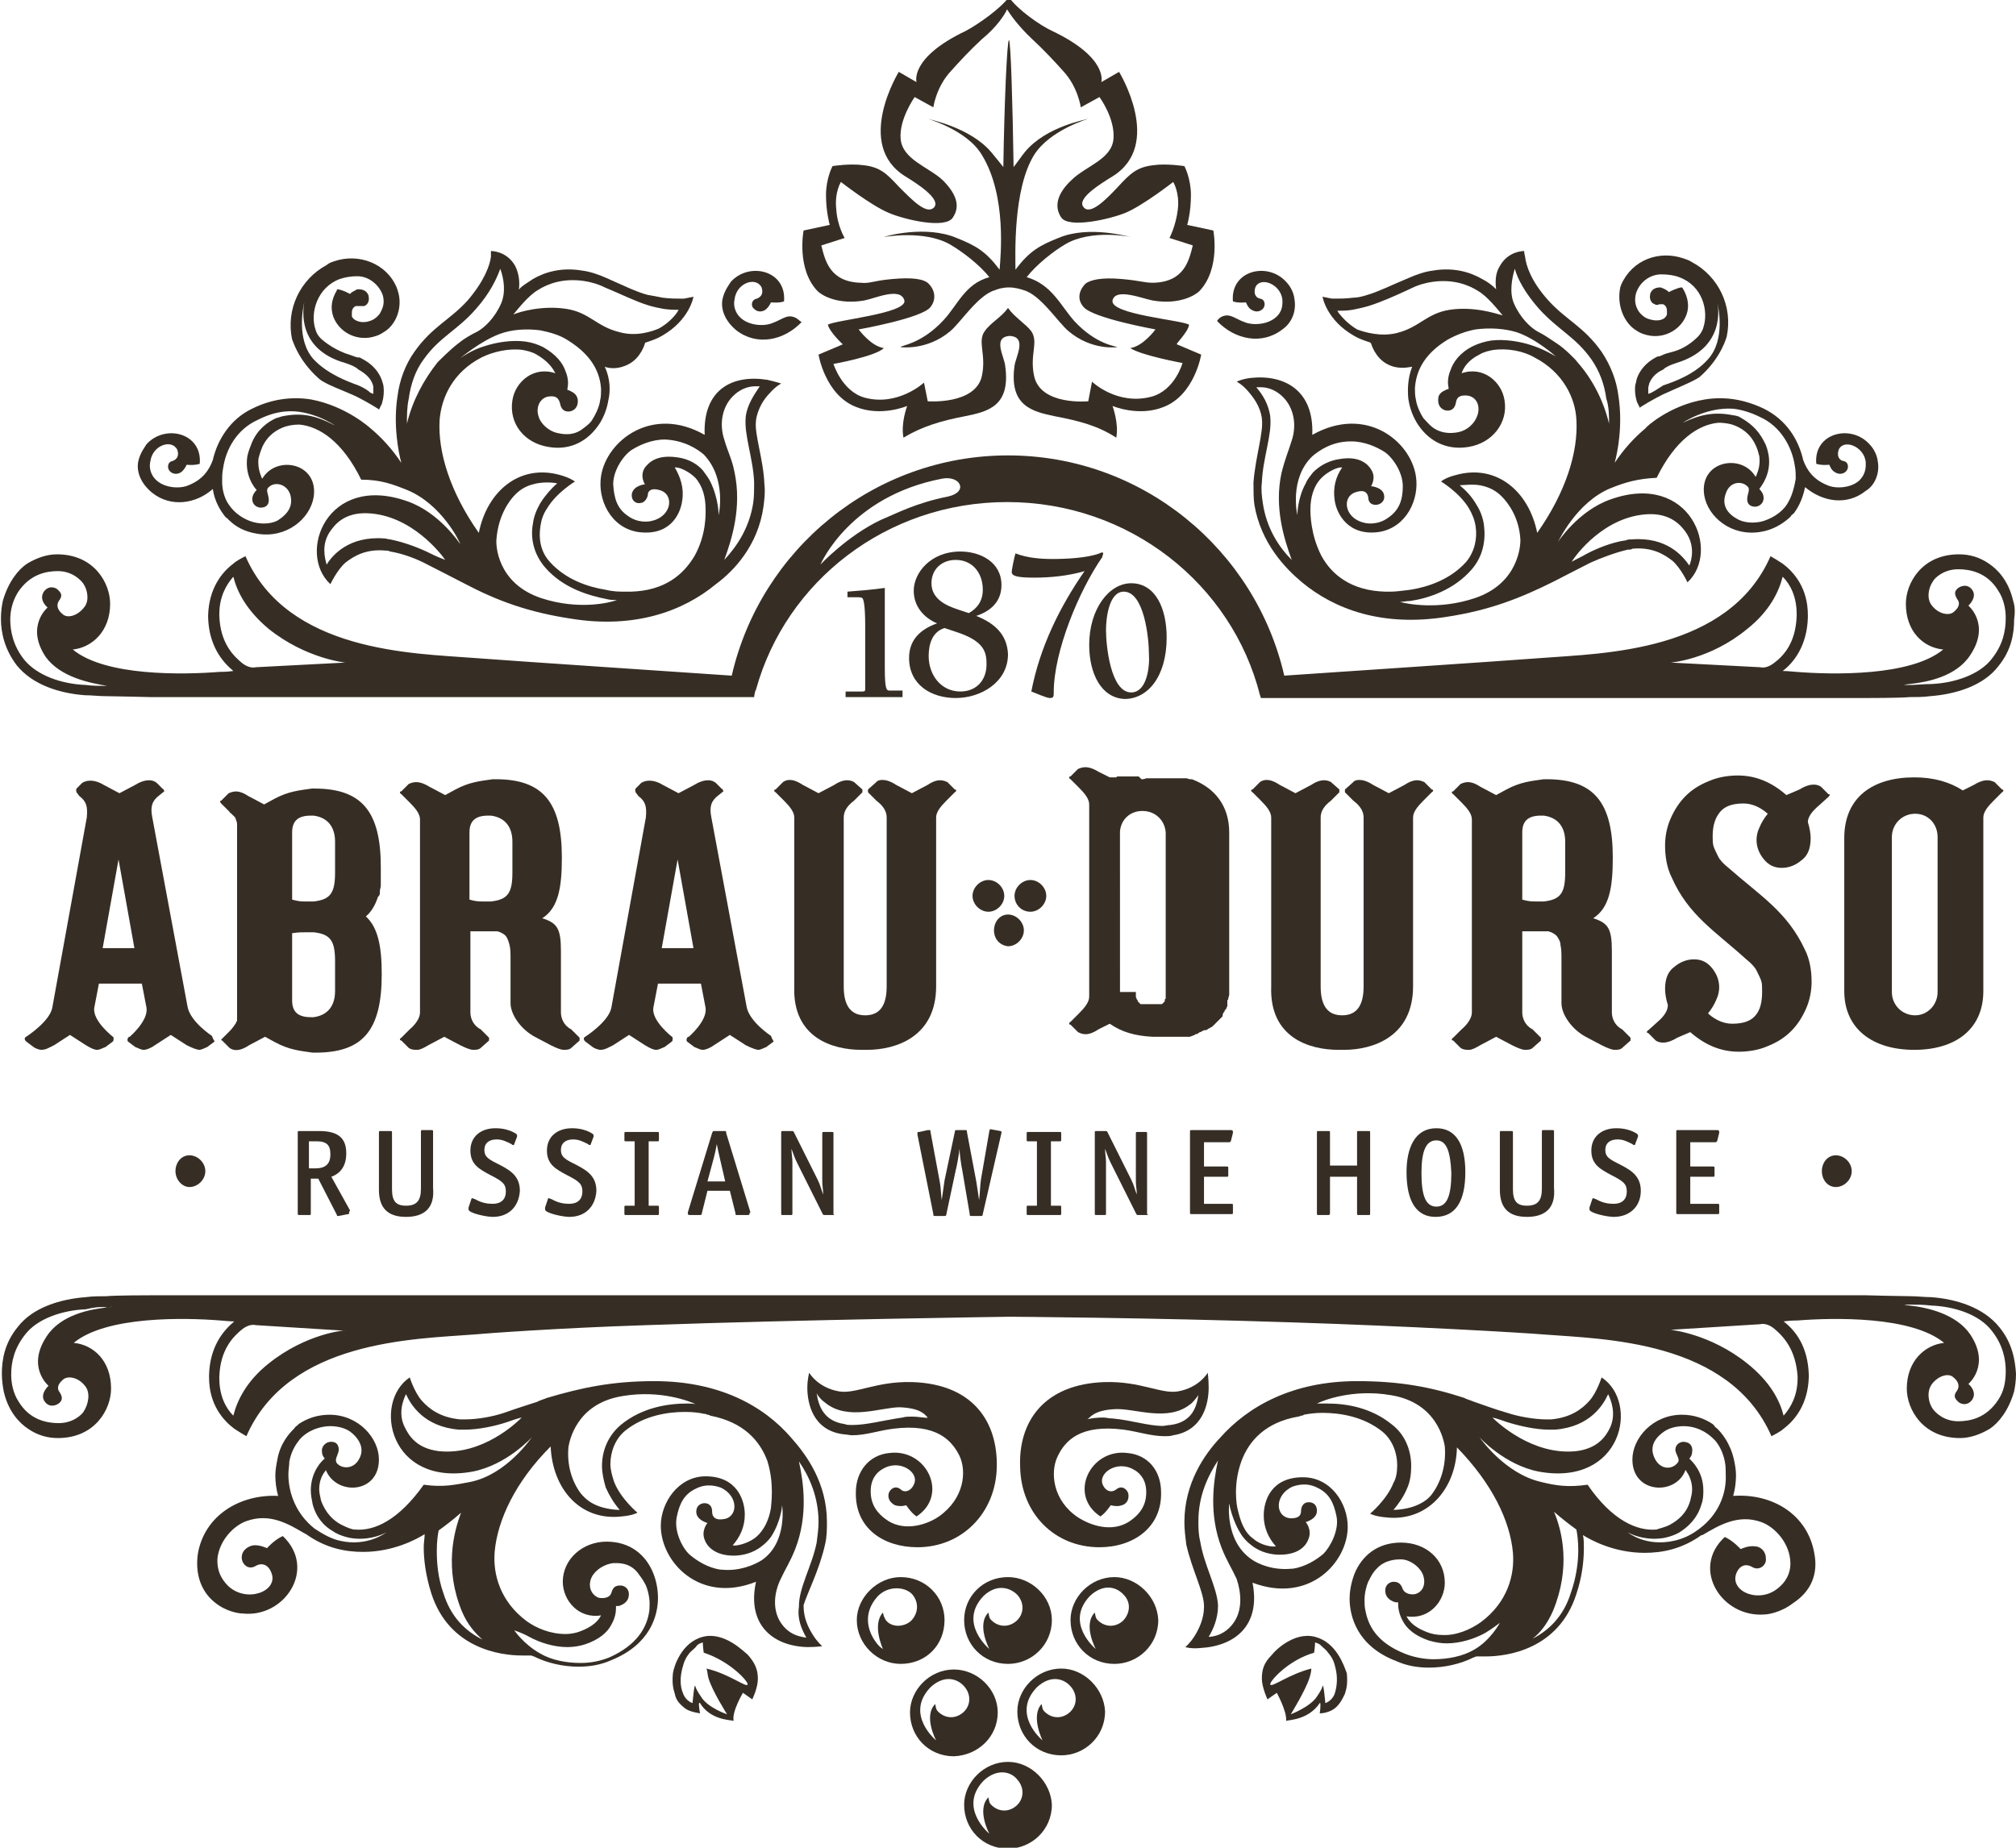 <?xml version="1.0" encoding="utf-8"?>
<!-- Generator: Adobe Illustrator 19.1.0, SVG Export Plug-In . SVG Version: 6.00 Build 0)  -->
<svg version="1.0" id="Layer_1" xmlns="http://www.w3.org/2000/svg" xmlns:xlink="http://www.w3.org/1999/xlink" x="0px" y="0px"
	 viewBox="-197 298 216 198" style="enable-background:new -197 298 216 198;" xml:space="preserve">
<style type="text/css">
	.st0{fill-rule:evenodd;clip-rule:evenodd;fill:#362E25;}
	.st1{fill:#362E25;}
</style>
<g>
	<g>
		<path class="st0" d="M-92.8,394c0-0.9,0.8-1.7,1.7-1.7c0.9,0,1.7,0.8,1.7,1.7c0,0.9-0.8,1.7-1.7,1.7
			C-92,395.7-92.8,394.9-92.8,394 M-88.3,394c0-0.9,0.8-1.7,1.7-1.7c0.9,0,1.7,0.8,1.7,1.7c0,0.9-0.8,1.7-1.7,1.7
			C-87.6,395.7-88.3,394.9-88.3,394z M-90.5,397.7c0-0.9,0.6-1.7,1.5-1.7c0.9,0,1.7,0.8,1.7,1.7c0,0.9-0.8,1.7-1.7,1.7
			C-89.9,399.3-90.5,398.6-90.5,397.7z"/>
		<path class="st0" d="M-174.3,409c0,0-2.3-1.5-2.6-3.1l-3.8-20.4c-0.2-1.1,0-1.7,0.8-2.3l0.5-0.4c0,0,0-0.2-0.2-0.3l-0.6-0.6
			c-0.6-0.5-1.5-0.3-2.3,0.2l-1.7,0.9l-1.7-0.9c-0.8-0.5-1.7-0.6-2.3-0.2l-0.6,0.6c-0.1,0.2,0,0.3,0,0.4l0.3,0.4
			c0.8,0.6,0.9,1.2,0.8,2.3l-3.7,20.4c-0.3,1.5-2.8,3.1-2.8,3.1c-0.2,0.1-0.2,0.3,0,0.5l0.8,0.6c0.1,0.1,0.6,0.3,0.8,0.3
			c0.5,0,0.8-0.2,1.4-0.5l1.7-1.1l1.7,1.1c0.5,0.3,0.9,0.5,1.2,0.5c0.3,0,0.6-0.2,0.9-0.3l0.8-0.6c0.1-0.1,0.1-0.5,0-0.5
			c0,0-2.2-1.7-2-3.1l0.5-2.6h2.3h2.3l0.5,2.6c0.2,1.4-1.8,3.1-1.8,3.1c-0.2,0-0.3,0.3-0.2,0.5l0.8,0.6c0.3,0.1,0.6,0.3,0.9,0.3
			c0.3,0,0.8-0.2,1.2-0.5l1.7-1.1l1.7,1.1c0.6,0.3,1.1,0.5,1.4,0.5c0.1,0,0.6-0.2,0.8-0.3l0.8-0.6
			C-174.2,409.3-174.2,409.2-174.3,409 M-184.3,399.6h-1.7l1.7-9.5l1.7,9.5H-184.3z"/>
		<path class="st0" d="M-142.1,391.5c0,2.2-0.5,2.9-2.3,3.1c-0.2,0-0.5,0-0.8,0c-0.5,0-0.8,0-1.5-0.2v-7.2c0-1.2,0.6-1.8,2-1.8
			c0,0,0.2,0,0.3,0c1.5,0.2,2.3,1.2,2.3,2.8V391.5z M-145.4,397.8c-0.3,0-0.8,0-1.2,0v8.7c0,0.6,0.3,1.4,1.1,1.8l0.9,0.9
			c0,0.2,0,0.3,0,0.3l-0.9,0.8c-0.2,0.2-0.6,0.2-0.8,0.2c-0.3,0-0.8-0.2-1.4-0.5l-1.7-0.9l-1.7,0.9c-0.5,0.3-0.9,0.5-1.2,0.5
			c-0.3,0-0.6,0-0.9-0.2l-0.8-0.8c-0.2,0-0.2-0.2,0-0.3l0.9-0.9c0.6-0.5,1.1-1.2,1.1-1.8v-20.7c0-0.6-0.5-1.2-1.1-1.8l-0.9-0.9
			c-0.2-0.1-0.2-0.3,0-0.3l0.8-0.8c0.3-0.1,0.9-0.5,2.2,0.3l1.7,0.9l1.1-0.6c1.5-0.8,2.6-0.9,4-1.1c0.1,0,0.1,0,0.3,0
			c5.1,0,7.1,2.5,7.1,8.4c0,3.3-0.4,5.4-2.1,6.5c1.6,0.5,2,1.1,2,3.5l0,2.6v4c0,0.6,0.3,1.4,1.1,1.8l0.9,0.9c0,0.2,0,0.3,0,0.3
			l-0.9,0.8c-0.2,0.2-0.6,0.2-0.8,0.2c-0.3,0-0.8-0.2-1.4-0.5l-1.7-0.9c-1.5-0.8-2.6-2.4-2.6-3.6v-3l0-1.6c0-0.7,0-1.2-0.1-1.6
			c-0.1-0.4-0.2-0.7-0.4-1c-0.2-0.2-0.5-0.4-0.9-0.5C-144.2,397.8-144.8,397.8-145.4,397.8z"/>
		<path class="st0" d="M-161.1,401c0-2.2-0.5-2.9-2.3-3.1c-0.2,0-0.5,0-0.8,0c-0.5,0-0.8,0-1.5,0.1v7.2c0,1.2,0.6,1.8,2,1.8
			c0,0,0.2,0,0.3,0c1.5-0.2,2.3-1.2,2.3-2.8V401z M-156.5,394.1L-156.5,394.1L-156.5,394.1L-156.5,394.1c-0.3,0.9-0.7,1.6-1.3,2.1
			c1.3,1.2,1.7,3.2,1.7,6.2c0,6-2,8.4-7.1,8.4c-0.2,0-0.2,0-0.3,0c-1.4-0.2-2.5-0.3-4-1.1l-1.1-0.6l-1.7,0.9
			c-1.2,0.8-1.8,0.5-2.1,0.3l-0.8-0.8c-0.1,0-0.1-0.1-0.1-0.1c0,0,0,0,0,0v0l0,0l0,0v0l0,0l0,0l0,0l0,0l0,0v0h0v0v0h0v0l0,0h0v0v0h0
			l0,0l0,0h0v0l0,0l0,0l0,0l0,0l0,0v0h0l0,0h0l0,0h0l0,0h0l0,0l0,0l0,0l0,0h0l0,0h0l0,0l0,0l0.9-0.9l0,0l0,0l0,0h0l0,0l0,0h0l0,0
			l0,0l0,0l0,0l0,0l0,0l0,0l0,0l0,0l0,0l0,0l0,0l0,0l0,0l0,0l0,0l0,0l0,0l0,0c0.3-0.3,0.5-0.6,0.7-0.9l0,0l0,0l0,0l0,0l0,0l0,0l0,0
			l0,0l0,0v0l0,0l0,0l0,0v0l0,0l0,0v0v0l0,0l0,0c0-0.1,0-0.1,0.1-0.2v0v0l0-0.1l0,0c0-0.1,0-0.2,0-0.3v0v0v0v-20.7v0v0v0v0v0v0l0,0
			c0-0.2-0.1-0.4-0.2-0.7l0,0l0,0l0,0l0,0l0,0l0,0l0,0l0,0l0,0l0,0l0,0l0,0l0,0l0,0l0,0l0,0l0,0l0,0l0,0l0,0l0,0l0,0l0,0l0,0l0,0
			l-0.1-0.1l0,0l0,0l-0.1-0.1l0,0l0,0l0,0l0,0l0,0l0,0l0,0v0l0,0l0,0l0,0l0,0l0,0l0,0l0,0l0,0l0,0l0,0l0,0l0,0l0,0l0,0l0,0l0,0
			l-0.1-0.1l0,0l0,0l0,0l0,0l0,0l0,0l0,0l0,0l0,0l0,0l0,0l0,0v0l-0.1-0.1c-0.1-0.1-0.2-0.1-0.2-0.2l-0.9-0.9
			c-0.1-0.1-0.1-0.1-0.1-0.2c0,0,0-0.1,0-0.1l0,0l0,0l0,0h0l0,0v0l0,0l0,0l0,0l0,0h0v0l0,0h0l0,0h0c0,0,0,0,0.1,0l0.8-0.8
			c0.3-0.1,0.9-0.5,2.1,0.3l1.7,0.9l1.1-0.6c1.5-0.8,2.6-0.9,4-1.1c0.2,0,0.2,0,0.3,0c5.1,0,7.1,2.5,7.1,8.4l0,0.1v0.1v0v0.1l0,0.1
			l0,0.1v0l0,0.1v0l0,0.1l0,0.1v0l0,0.2l0,0v0.1l0,0.1l0,0.1l0,0v0l0,0.2l0,0v0l0,0.1l0,0l0,0.2l0,0l0,0.1v0l0,0.1
			c0,0.2-0.1,0.4-0.1,0.6l0,0.1c0,0.1,0,0.3-0.1,0.4l0,0 M-161.1,391.5c0,2.2-0.5,2.9-2.3,3.1c-0.2,0-0.5,0-0.8,0
			c-0.5,0-0.8,0-1.5-0.2v-7.2c0-1.2,0.6-1.8,2-1.8c0,0,0.2,0,0.3,0c1.5,0.2,2.3,1.2,2.3,2.8V391.5z"/>
		<path class="st0" d="M-114.4,409c0,0-2.3-1.5-2.6-3.1l-3.8-20.4c-0.2-1.1,0-1.7,0.8-2.3l0.5-0.4c0,0,0-0.2-0.2-0.3l-0.6-0.6
			c-0.6-0.5-1.5-0.3-2.3,0.2l-1.7,0.9l-1.7-0.9c-0.8-0.5-1.7-0.6-2.3-0.2l-0.6,0.6c-0.1,0.2,0,0.3,0,0.4l0.3,0.4
			c0.8,0.6,0.9,1.2,0.8,2.3l-3.7,20.4c-0.3,1.5-2.8,3.1-2.8,3.1c-0.2,0.1-0.2,0.3,0,0.5l0.8,0.6c0.1,0.1,0.6,0.3,0.8,0.3
			c0.5,0,0.8-0.2,1.4-0.5l1.7-1.1l1.7,1.1c0.5,0.3,0.9,0.5,1.2,0.5c0.3,0,0.6-0.2,0.9-0.3l0.8-0.6c0.1-0.1,0.1-0.5,0-0.5
			c0,0-2.2-1.7-2-3.1l0.5-2.6h2.3h2.3l0.5,2.6c0.2,1.4-1.8,3.1-1.8,3.1c-0.2,0-0.3,0.3-0.2,0.5l0.8,0.6c0.3,0.1,0.6,0.3,0.9,0.3
			c0.3,0,0.8-0.2,1.2-0.5l1.7-1.1l1.7,1.1c0.6,0.3,1.1,0.5,1.4,0.5c0.1,0,0.6-0.2,0.8-0.3l0.8-0.6
			C-114.3,409.3-114.3,409.2-114.4,409 M-124.4,399.6h-1.7l1.7-9.5l1.7,9.5H-124.4z"/>
		<path class="st0" d="M-104.7,410.5h0.6c3.1,0,7.4-1.4,7.4-6.8v-18.1c0-0.6,0.5-1.2,1.1-1.8l0.9-0.9c0.2-0.1,0.2-0.3,0-0.3
			l-0.8-0.8c-0.3-0.1-0.9-0.5-2.1,0.3l-1.7,0.9l-1.7-0.9c-1.2-0.8-2-0.5-2.1-0.3l-0.9,0.8c0,0,0,0.2,0,0.3l0.9,0.9
			c0.8,0.6,1.1,1.2,1.1,1.8c0,6,0,12.1,0,18.1c0,1.7-0.5,3.1-2.3,3.1c-1.8,0-2.3-1.4-2.3-3.1c0-6,0-12.1,0-18.1
			c0-0.6,0.3-1.2,1.1-1.8l0.9-0.9c0-0.1,0-0.3,0-0.3l-0.9-0.8c-0.2-0.1-0.9-0.5-2.1,0.3l-1.7,0.9l-1.7-0.9c-1.2-0.8-1.8-0.5-2.1-0.3
			l-0.8,0.8c-0.2,0-0.2,0.2,0,0.3l0.9,0.9c0.6,0.6,1.1,1.2,1.1,1.8v18.1C-112.1,409.2-107.8,410.5-104.7,410.5"/>
		<path class="st0" d="M17.5,382.6l-0.8-0.8c-0.3-0.1-0.9-0.5-2.2,0.3l-1.2,0.6c-1.4-0.9-3.1-1.4-5.2-1.4c-4.4,0-7.5,2.1-7.5,6.5
			v16.4c0,4.1,3.1,6.3,7.5,6.3c4.4,0,7.4-2.2,7.4-6.3v-18.6c0-0.6,0.5-1.2,1.1-1.8l0.9-0.9C17.7,382.8,17.7,382.6,17.5,382.6
			 M10.6,404.3c0,1.4-1.1,2.5-2.4,2.5c-1.4,0-2.5-1.1-2.5-2.5v-16.6c0-1.4,1.1-2.5,2.5-2.5c1.4,0,2.4,1.1,2.4,2.5V404.3z"/>
		<path class="st0" d="M-72.9,410.5L-72.9,410.5L-72.9,410.5z M-74.7,381.5c0.2,0,0.3,0,0.5-0.1l0.1,0l0.3,0h0c0.1,0,0.2,0,0.4,0
			l0.1,0h0h0.1l0.1,0h0h0.1l0.1,0l0.2,0l0.2,0l0.2,0l0.2,0l0.2,0l0.2,0l0,0l0.2,0l0,0l0.2,0l0,0l0.2,0v0l0.2,0l0,0l0.2,0l0,0l0.2,0
			l0,0l0.2,0l0,0l0.2,0l0,0l0.2,0l0,0c0.1,0,0.3,0.1,0.4,0.1l0.1,0l0.1,0l0,0v0c2.4,0.9,4,2.8,4,5.7v0.1v16.3v0.1l0,0.1v0l0,0.1v0
			l0,0.1v0l0,0.1l0,0l0,0.1l0,0.1l0,0l0,0.1l0,0l0,0.1v0l0,0.1c0,0.1-0.1,0.3-0.1,0.4c0,0.1,0,0.1-0.1,0.2l0,0l0,0.1l0,0l0,0.1
			l0,0.1l0,0l0,0.1l0,0l0,0.1l0,0.1l0,0c-0.1,0.2-0.1,0.3-0.2,0.4l-0.1,0.1l0,0.1l0,0l-0.1,0.1l-0.1,0.2l0,0.1l0,0l0,0.1l0,0
			l-0.1,0.1l0,0l-0.1,0.1l0,0v0l-0.1,0.1l-0.1,0.1l-0.1,0.1h0l-0.1,0.1l-0.1,0.1l0,0l-0.1,0.1l0,0l-0.1,0.1l0,0l-0.1,0.1
			c-0.1,0.1-0.2,0.2-0.3,0.2l0,0l-0.1,0.1l-0.1,0c-0.1,0.1-0.2,0.2-0.4,0.2l-0.1,0l0,0l-0.2,0.1c-0.1,0.1-0.3,0.1-0.4,0.2l0,0l0,0
			l-0.1,0.1l0,0l-0.1,0c-0.1,0-0.2,0.1-0.2,0.1c-0.2,0.1-0.3,0.1-0.5,0.2l-0.2,0l-0.2,0l-0.2,0l-0.2,0l-0.2,0l-0.2,0l-0.2,0l-0.2,0
			l-0.2,0l-0.2,0l-0.2,0v0l-0.2,0l0,0l-0.2,0l0,0l-0.2,0l0,0l-0.2,0l0,0h-0.2H-73h-0.1h0l-0.1,0h-0.2h0l-0.1,0h0l0,0
			c-1.9-0.1-3.3-0.5-4.6-1.4l-1.2,0.6c-1.2,0.8-1.8,0.5-2.2,0.3l-0.8-0.8c-0.2,0-0.2-0.2,0-0.3l0.9-0.9c0.6-0.6,1.1-1.2,1.1-1.8v-2
			v-16.6v-2c0-0.6-0.5-1.2-1.1-1.8l-0.9-0.9c-0.2-0.1-0.2-0.3,0-0.3l0.8-0.8c0.3-0.1,0.9-0.5,2.2,0.3l1.2,0.6l0.1,0l0,0l0.1,0l0,0
			l0.1,0l0,0l0,0l0,0l0,0l0,0l0,0l0,0l0.1,0l0,0l0.1,0l0,0l0.1,0l0.1,0l0,0l0,0l0.1-0.1l0,0h0l0,0l0.1,0l0.1,0l0.1,0l0.1,0l0,0l0,0
			l0.1,0l0,0l0,0l0,0l0.1,0l0.1,0l0,0l0.1,0l0.1,0h0v0l0.1,0l0,0l0.1,0l0,0l0.1,0l0,0l0,0l0,0l0,0l0,0l0.1,0h0l0,0l0,0l0,0l0.1,0h0
			l0,0l0,0l0.1,0l0,0l0,0h0l0.1,0l0.1,0l0.1,0l0,0l0.1,0l0.1,0l0,0l0,0l0,0l0.1,0h0l0.1,0h0l0.1,0L-74.7,381.5L-74.7,381.5
			L-74.7,381.5z M-75.3,404.3L-75.3,404.3L-75.3,404.3l0,0.1c0,0.1,0,0.2,0,0.2v0c0,0.1,0,0.1,0,0.2l0,0l0,0l0,0l0,0
			c0,0.1,0.1,0.2,0.1,0.3l0,0l0,0l0.1,0.1l0,0l0,0l0,0l0,0l0,0l0,0l0,0l0,0l0,0l0,0l0,0.1l0,0l0,0l0,0c0.1,0.1,0.1,0.1,0.2,0.2l0,0
			c0,0,0.1,0.1,0.1,0.1l0,0l0,0l0,0l0,0l0,0l0,0l0,0l0,0l0,0l0,0l0,0l0.1,0l0,0l0,0l0,0l0,0l0,0l0,0l0,0l0,0l0,0l0,0l0,0l0,0l0,0
			l0.1,0l0,0l0,0l0,0l0,0l0,0l0,0l0.1,0l0,0l0,0l0,0l0,0l0,0h0l0,0h0l0,0h0l0,0l0,0l0,0h0l0.1,0h0l0.1,0h0l0.1,0h0h0.1l0,0h0.1h0.1
			l0,0h0.1h0l0.1,0h0l0.1,0h0l0.1,0h0l0.1,0l0,0l0,0h0l0.1,0l0,0h0l0.1,0l0,0l0,0l0,0l0.1,0h0l0,0l0,0l0,0l0,0l0,0l0.1,0l0,0l0,0
			l0,0l0,0l0,0l0,0h0l0.1,0l0.1,0l0,0l0.1,0l0.1,0l0.1,0l0,0l0,0l0,0l0,0l0,0l0,0l0.1-0.1l0,0l0,0l0,0l0,0l0,0l0.1-0.1l0.1-0.1l0,0
			l0,0l0,0l0,0l0,0l0,0l0-0.1l0,0l0,0l0,0l0,0l0,0l0-0.1l0.1-0.1l0,0l0-0.1l0,0l0,0l0,0l0,0l0,0l0,0l0,0l0-0.1l0,0l0,0v0l0,0l0,0
			l0,0l0,0l0,0l0,0l0-0.1l0,0l0,0v0l0,0l0-0.1l0,0l0,0v0l0,0v0l0-0.1v0l0-0.1l0,0l0-0.1l0-0.1l0,0l0-0.1v-0.1v-0.1v-16.6v0v0v0v-0.1
			c-0.1-1.3-1.1-2.3-2.5-2.3c-1.3,0-2.3,0.9-2.4,2.2l0,0v0v0l0,0l0,0v0l0,0.1v0v0v0V404.3z"/>
		<path class="st0" d="M-53.6,410.5h0.6c3.1,0,7.4-1.4,7.4-6.8v-18.1c0-0.6,0.5-1.2,1.1-1.8l0.9-0.9c0.2-0.1,0.2-0.3,0-0.3l-0.8-0.8
			c-0.3-0.1-0.9-0.5-2.1,0.3l-1.7,0.9l-1.7-0.9c-1.2-0.8-2-0.5-2.1-0.3l-0.9,0.8c0,0,0,0.2,0,0.3l0.9,0.9c0.8,0.6,1.1,1.2,1.1,1.8
			c0,6,0,12.1,0,18.1c0,1.7-0.5,3.1-2.3,3.1c-1.8,0-2.3-1.4-2.3-3.1c0-6,0-12.1,0-18.1c0-0.6,0.3-1.2,1.1-1.8l0.9-0.9
			c0-0.1,0-0.3,0-0.3l-0.9-0.8c-0.2-0.1-0.9-0.5-2.1,0.3l-1.7,0.9l-1.7-0.9c-1.2-0.8-1.8-0.5-2.1-0.3l-0.8,0.8c-0.2,0-0.2,0.2,0,0.3
			l0.9,0.9c0.6,0.6,1.1,1.2,1.1,1.8v18.1C-61,409.2-56.7,410.5-53.6,410.5"/>
		<path class="st1" d="M-3.6,399.8c0.5,1,0.7,2.2,0.7,3.4c0,1-0.2,2-0.6,2.9c-0.4,0.9-0.9,1.7-1.6,2.4c-0.7,0.7-1.5,1.2-2.5,1.6
			c-0.9,0.4-2,0.6-3.1,0.6c-1.9,0-3.6-0.7-5.2-2.1l-1.4,0.6c-1.3,0.8-2,0.5-2.3,0.3l-0.8-0.8c-0.2,0-0.2-0.2,0-0.3l1-0.9
			c0.7-0.6,1.1-1.2,1.1-1.8c-0.2-0.6-0.3-1.3-0.3-1.7c0-1.1,0.3-1.9,1-2.4c0.6-0.5,1.3-0.8,2.1-0.8c0.8,0,1.4,0.3,1.9,0.9
			c0.5,0.6,0.8,1.3,0.8,2.1c0,0.4-0.1,0.9-0.3,1.3c-0.2,0.5-0.5,1-0.9,1.5c0.9,0.8,1.8,1.1,2.6,1.1c1.2,0,2-0.3,2.5-0.9
			c0.5-0.6,0.7-1.4,0.7-2.6c0-0.4,0-0.8-0.1-1.1c-0.1-0.3-0.3-0.7-0.5-1.1c-0.2-0.4-0.6-0.8-1.1-1.2c-3.3-3-6.2-4.7-8-8.8
			c-0.5-1-0.7-2.2-0.7-3.4c0-1,0.2-2,0.6-2.9c0.4-0.9,0.9-1.7,1.6-2.4c0.7-0.7,1.5-1.2,2.5-1.6c0.9-0.4,2-0.6,3.1-0.6
			c1.9,0,3.6,0.7,5.2,2.1l1.4-0.6c1.3-0.8,2-0.5,2.3-0.3l0.8,0.8c0.2,0,0.2,0.1,0,0.3l-1,0.9c-0.7,0.6-1.2,1.2-1.2,1.8
			c0.2,0.6,0.3,1.3,0.3,1.7c0,1.1-0.3,1.9-1,2.4c-0.6,0.5-1.3,0.8-2.1,0.8c-0.8,0-1.4-0.3-1.9-0.9c-0.5-0.6-0.8-1.3-0.8-2.1
			c0-0.4,0.1-0.9,0.3-1.3c0.2-0.5,0.5-1,0.9-1.5c-0.9-0.8-1.8-1.1-2.6-1.1c-1.2,0-2,0.3-2.5,0.9c-0.5,0.6-0.8,1.4-0.8,2.6
			c0,0.4,0,0.8,0.1,1.1c0.1,0.3,0.3,0.7,0.5,1.1c0.2,0.4,0.6,0.8,1.1,1.2C-8.4,394-5.5,395.7-3.6,399.8"/>
		<path class="st0" d="M-29.3,391.5c0,2.2-0.5,2.9-2.3,3.1c-0.2,0-0.5,0-0.8,0c-0.5,0-0.8,0-1.5-0.2v-7.2c0-1.2,0.6-1.8,2-1.8
			c0,0,0.2,0,0.3,0c1.5,0.2,2.3,1.2,2.3,2.8V391.5z M-32.7,397.8c-0.3,0-0.8,0-1.2,0v8.7c0,0.6,0.3,1.4,1.1,1.8l0.9,0.9
			c0,0.2,0,0.3,0,0.3l-0.9,0.8c-0.2,0.2-0.6,0.2-0.8,0.2c-0.3,0-0.8-0.2-1.4-0.5l-1.7-0.9l-1.7,0.9c-0.5,0.3-0.9,0.5-1.2,0.5
			c-0.3,0-0.6,0-0.9-0.2l-0.8-0.8c-0.2,0-0.2-0.2,0-0.3l0.9-0.9c0.6-0.5,1.1-1.2,1.1-1.8v-20.7c0-0.6-0.5-1.2-1.1-1.8l-0.9-0.9
			c-0.2-0.1-0.2-0.3,0-0.3l0.8-0.8c0.3-0.1,0.9-0.5,2.1,0.3l1.7,0.9l1.1-0.6c1.5-0.8,2.6-0.9,4-1.1c0.2,0,0.2,0,0.3,0
			c5.1,0,7.1,2.5,7.1,8.4c0,3.3-0.4,5.4-2.1,6.5c1.6,0.5,2,1.1,2,3.5l0,2.6v4c0,0.6,0.3,1.4,1.1,1.8l0.9,0.9c0,0.2,0,0.3,0,0.3
			l-0.9,0.8c-0.2,0.2-0.6,0.2-0.8,0.2c-0.3,0-0.8-0.2-1.4-0.5l-1.7-0.9c-1.5-0.8-2.6-2.4-2.6-3.6v-3l0-1.6c0-0.7,0-1.2-0.1-1.6
			c0-0.4-0.2-0.7-0.4-1c-0.2-0.2-0.5-0.4-0.9-0.5C-31.5,397.8-32,397.8-32.7,397.8z"/>
	</g>
	<g>
		<path class="st0" d="M-178.2,423.5c0-0.9,0.6-1.7,1.5-1.7c0.9,0,1.7,0.8,1.7,1.7c0,0.9-0.8,1.7-1.7,1.7
			C-177.5,425.2-178.2,424.4-178.2,423.5"/>
		<path class="st0" d="M-1.8,423.5c0-0.9,0.6-1.7,1.5-1.7c0.9,0,1.7,0.8,1.7,1.7c0,0.9-0.8,1.7-1.7,1.7
			C-1.2,425.2-1.8,424.4-1.8,423.5"/>
	</g>
	<g>
		<path class="st1" d="M-159.6,428c0,0.1,0,0.1-0.1,0.1l-1,0.2c-0.1,0-0.1,0-0.1,0c-0.1,0-0.1,0-0.1-0.1l-2-3.9h-0.8v3.7
			c0,0.2,0,0.2-0.2,0.2h-1c-0.2,0-0.2,0-0.2-0.3v-8.5c0-0.2,0-0.2,0.2-0.2h2.1c2.2,0,2.9,0.9,2.9,2.4c0,1.2-0.5,2.1-1.6,2.5l2,3.6
			C-159.6,427.9-159.6,427.9-159.6,428z M-163.1,420.3h-0.8v2.9h0.7c1.1,0,1.6-0.5,1.6-1.5C-161.6,420.7-162,420.3-163.1,420.3z"/>
		<path class="st1" d="M-153.5,428.4c-2,0-2.9-1-2.9-2.9v-6.1c0-0.2,0-0.2,0.2-0.2h1c0.2,0,0.2,0,0.2,0.2v6c0,1.3,0.4,1.8,1.5,1.8
			c1.1,0,1.6-0.5,1.6-1.8v-6.1c0-0.2,0-0.2,0.2-0.2h0.9c0.2,0,0.2,0,0.2,0.2v6C-150.4,427.5-151.6,428.4-153.5,428.4z"/>
		<path class="st1" d="M-144.2,428.4c-0.7,0-2.6-0.4-2.6-0.8c0,0,0-0.1,0-0.2l0.3-0.9c0-0.1,0.1-0.1,0.1-0.1c0.1,0,0.2,0.1,0.3,0.1
			c0.7,0.4,1.3,0.5,1.9,0.5c0.9,0,1.4-0.5,1.4-1.3c0-0.8-0.3-1.1-1.7-1.8c-1.1-0.6-2.1-1.1-2.1-2.6c0-1.5,1.1-2.4,2.7-2.4
			c0.8,0,1.6,0.2,2.2,0.6c0.1,0.1,0.1,0.1,0.1,0.2c0,0,0,0.1,0,0.1l-0.3,0.8c0,0.1-0.1,0.1-0.1,0.1c-0.1,0-0.1,0-0.2-0.1
			c-0.6-0.3-1-0.5-1.6-0.5c-0.8,0-1.3,0.4-1.3,1.1c0,0.6,0.2,0.9,1.2,1.4c1.4,0.7,2.6,1.3,2.6,3
			C-141.4,427.3-142.5,428.4-144.2,428.4z"/>
		<path class="st1" d="M-136,428.4c-0.7,0-2.6-0.4-2.6-0.8c0,0,0-0.1,0-0.2l0.3-0.9c0-0.1,0.1-0.1,0.1-0.1c0.1,0,0.2,0.1,0.3,0.1
			c0.7,0.4,1.3,0.5,1.9,0.5c0.9,0,1.4-0.5,1.4-1.3c0-0.8-0.3-1.1-1.7-1.8c-1.1-0.6-2.1-1.1-2.1-2.6c0-1.5,1.1-2.4,2.7-2.4
			c0.8,0,1.6,0.2,2.2,0.6c0.1,0.1,0.1,0.1,0.1,0.2c0,0,0,0.1,0,0.1l-0.3,0.8c0,0.1-0.1,0.1-0.1,0.1c-0.1,0-0.1,0-0.2-0.1
			c-0.6-0.3-1-0.5-1.6-0.5c-0.8,0-1.3,0.4-1.3,1.1c0,0.6,0.2,0.9,1.2,1.4c1.4,0.7,2.6,1.3,2.6,3C-133.2,427.3-134.3,428.4-136,428.4
			z"/>
		<path class="st1" d="M-126.6,428.2h-3.3c-0.2,0-0.2,0-0.2-0.2v-0.6c0-0.2,0-0.2,0.2-0.2h0.9v-6.9h-0.9c-0.2,0-0.2,0-0.2-0.2v-0.6
			c0-0.2,0-0.2,0.2-0.2h3.3c0.2,0,0.2,0,0.2,0.2v0.6c0,0.2,0,0.2-0.2,0.2h-0.9v6.9h0.9c0.2,0,0.2,0,0.2,0.2v0.6
			C-126.4,428.2-126.4,428.2-126.6,428.2z"/>
		<path class="st1" d="M-116.7,428.1c0,0.1-0.1,0.1-0.2,0.1h-1.1c-0.2,0-0.2,0-0.2-0.2l-0.6-2.4h-2.4l-0.6,2.4
			c0,0.2-0.1,0.2-0.2,0.2h-1.1c-0.2,0-0.2-0.1-0.2-0.1c0-0.1,0-0.1,0-0.2l2.6-8.5c0.1-0.2,0.1-0.2,0.2-0.2h1.1c0.2,0,0.2,0,0.2,0.2
			l2.6,8.5C-116.7,428-116.7,428-116.7,428.1z M-119.9,422c-0.1-0.4-0.2-0.9-0.3-1.4c-0.1,0.6-0.2,1-0.3,1.4l-0.7,2.6h1.9
			L-119.9,422z"/>
		<path class="st1" d="M-107.8,428.2h-0.8c-0.2,0-0.2,0-0.3-0.2l-2.7-5.4c-0.3-0.6-0.4-1-0.6-1.5c0,0.5,0.1,1,0.1,1.4v5.5
			c0,0.2,0,0.2-0.2,0.2h-0.8c-0.2,0-0.2,0-0.2-0.2v-8.6c0-0.2,0-0.2,0.2-0.2h0.9c0.2,0,0.2,0,0.3,0.2l2.5,5c0.3,0.6,0.4,1.1,0.6,1.6
			c0-0.5-0.1-0.9-0.1-1.4v-5.1c0-0.2,0-0.2,0.2-0.2h0.8c0.2,0,0.2,0,0.2,0.2v8.6C-107.6,428.2-107.6,428.2-107.8,428.2z"/>
		<path class="st1" d="M-91.7,428.1c0,0.2-0.1,0.2-0.2,0.2h-1c-0.2,0-0.2,0-0.2-0.2l-0.8-4.7c-0.1-0.4-0.3-1.9-0.3-2.3
			c0,0.3-0.3,2-0.4,2.3l-1,4.7c0,0.2-0.1,0.2-0.2,0.2h-1c-0.2,0-0.2,0-0.2-0.2l-1.7-8.5c0-0.1,0-0.1,0-0.2c0-0.1,0-0.1,0.2-0.1
			l0.9-0.2c0.1,0,0.1,0,0.2,0c0.1,0,0.1,0.1,0.1,0.2l1,5.4c0.1,0.5,0.1,1.1,0.2,1.9c0.1-0.7,0.2-1.4,0.3-2.1l1.1-5.2
			c0-0.2,0.1-0.2,0.2-0.2h0.9c0.2,0,0.2,0,0.2,0.2l1,5.3c0.1,0.6,0.2,1.3,0.3,2c0.1-0.7,0.1-1.5,0.2-2.2l0.9-5.2
			c0-0.1,0.1-0.2,0.1-0.2l1.1,0.2c0.1,0,0.1,0.1,0.1,0.1c0,0,0,0.1,0,0.1L-91.7,428.1z"/>
		<path class="st1" d="M-83.5,428.2h-3.3c-0.2,0-0.2,0-0.2-0.2v-0.6c0-0.2,0-0.2,0.2-0.2h0.9v-6.9h-0.9c-0.2,0-0.2,0-0.2-0.2v-0.6
			c0-0.2,0-0.2,0.2-0.2h3.3c0.2,0,0.2,0,0.2,0.2v0.6c0,0.2,0,0.2-0.2,0.2h-0.9v6.9h0.9c0.2,0,0.2,0,0.2,0.2v0.6
			C-83.3,428.2-83.3,428.2-83.5,428.2z"/>
		<path class="st1" d="M-74.2,428.2h-0.8c-0.2,0-0.2,0-0.3-0.2l-2.7-5.4c-0.3-0.6-0.4-1-0.6-1.5c0,0.5,0.1,1,0.1,1.4v5.5
			c0,0.2,0,0.2-0.2,0.2h-0.8c-0.2,0-0.2,0-0.2-0.2v-8.6c0-0.2,0-0.2,0.2-0.2h0.9c0.2,0,0.2,0,0.3,0.2l2.5,5c0.3,0.6,0.4,1.1,0.6,1.6
			c0-0.5-0.1-0.9-0.1-1.4v-5.1c0-0.2,0-0.2,0.2-0.2h0.8c0.2,0,0.2,0,0.2,0.2v8.6C-73.9,428.2-74,428.2-74.2,428.2z"/>
		<path class="st1" d="M-65.1,420.2c0,0.1-0.1,0.2-0.2,0.2h-2.7v2.6h2.4c0.2,0,0.2,0,0.2,0.2v0.7c0,0.2,0,0.2-0.2,0.2h-2.4v2.9h2.9
			c0.2,0,0.2,0,0.2,0.2v0.7c0,0.2,0,0.2-0.2,0.2h-4.2c-0.2,0-0.2,0-0.2-0.2v-8.6c0-0.2,0-0.2,0.2-0.2h4.2c0.2,0,0.2,0.1,0.2,0.3
			L-65.1,420.2z"/>
		<path class="st1" d="M-50.4,428.2h-1c-0.2,0-0.2,0-0.2-0.2v-3.9h-2.9v3.9c0,0.2-0.1,0.2-0.2,0.2h-1c-0.2,0-0.2,0-0.2-0.2v-8.6
			c0-0.2,0-0.2,0.2-0.2h1c0.2,0,0.2,0,0.2,0.2v3.5h2.9v-3.5c0-0.2,0-0.2,0.2-0.2h1c0.2,0,0.2,0,0.2,0.2v8.6
			C-50.2,428.2-50.2,428.2-50.4,428.2z"/>
		<path class="st1" d="M-43.2,428.4c-2,0-3.1-1.6-3.1-4.8c0-2.6,0.9-4.7,3.2-4.7c2,0,3.1,1.6,3.1,4.7
			C-40,426.8-41.1,428.4-43.2,428.4z M-43.1,420.2c-1.1,0-1.6,1.1-1.6,3.5c0,2.3,0.4,3.6,1.6,3.6c1.1,0,1.6-1.1,1.6-3.6
			C-41.6,421.4-42,420.2-43.1,420.2z"/>
		<path class="st1" d="M-33.4,428.4c-2,0-2.9-1-2.9-2.9v-6.1c0-0.2,0-0.2,0.2-0.2h1c0.2,0,0.2,0,0.2,0.2v6c0,1.3,0.4,1.8,1.5,1.8
			c1.1,0,1.6-0.5,1.6-1.8v-6.1c0-0.2,0-0.2,0.2-0.2h0.9c0.2,0,0.2,0,0.2,0.2v6C-30.3,427.5-31.5,428.4-33.4,428.4z"/>
		<path class="st1" d="M-24.1,428.4c-0.7,0-2.6-0.4-2.6-0.8c0,0,0-0.1,0-0.2l0.3-0.9c0-0.1,0.1-0.1,0.1-0.1c0.1,0,0.2,0.1,0.3,0.1
			c0.7,0.4,1.3,0.5,1.9,0.5c0.9,0,1.4-0.5,1.4-1.3c0-0.8-0.3-1.1-1.7-1.8c-1.1-0.6-2.1-1.1-2.1-2.6c0-1.5,1.1-2.4,2.7-2.4
			c0.8,0,1.6,0.2,2.2,0.6c0.1,0.1,0.1,0.1,0.1,0.2c0,0,0,0.1,0,0.1l-0.3,0.8c0,0.1-0.1,0.1-0.1,0.1c-0.1,0-0.1,0-0.2-0.1
			c-0.6-0.3-1-0.5-1.6-0.5c-0.8,0-1.3,0.4-1.3,1.1c0,0.6,0.2,0.9,1.2,1.4c1.4,0.7,2.6,1.3,2.6,3C-21.2,427.3-22.4,428.4-24.1,428.4z
			"/>
		<path class="st1" d="M-13,420.2c0,0.1-0.1,0.2-0.2,0.2h-2.7v2.6h2.4c0.2,0,0.2,0,0.2,0.2v0.7c0,0.2,0,0.2-0.2,0.2h-2.4v2.9h2.9
			c0.2,0,0.2,0,0.2,0.2v0.7c0,0.2,0,0.2-0.2,0.2h-4.2c-0.2,0-0.2,0-0.2-0.2v-8.6c0-0.2,0-0.2,0.2-0.2h4.2c0.2,0,0.2,0.1,0.2,0.3
			L-13,420.2z"/>
	</g>
	<g>
		<g>
			<path class="st0" d="M17.1,448c-1.3,2-3.1,2.3-4.3,2.3c-1.5,0-2.4-0.9-2.7-1.3c-0.5-0.7-0.7-1.9-0.1-2.7c0.7-0.9,1.8-1.2,2.3-0.7
				c0.5,0.4,0.7,0.9,0.4,1.4c-0.4,0.5-0.3,0.8,0,1.1c0.3,0.4,1.1,0.6,1.6-0.1c0.6-0.9-0.4-1.7-0.4-1.7s2.4-2,0.2-5.3
				c-1.5-2.2-4.6-2.9-6.5-3.1c-0.9-0.1-0.5-0.1,0-0.1c0.7,0,1.5,0,2.3,0.1c2.6,0.1,5.2,1,6.5,2.7c1.2,1.5,1.5,3.1,1.5,4.3
				C17.9,446.1,17.7,447.1,17.1,448L17.1,448L17.1,448z M-4.4,445.5c0,0.1,0,0.2,0,0.2c0,1.8-0.7,3.1-1.5,4
				c-0.4-1.6-1.4-3.6-3.9-5.6c-4-3.2-8.2-3.6-8.2-3.6l9.6-0.6c0,0,0.6-0.2,1.4,0.4C-5.9,441.2-4.6,442.6-4.4,445.5L-4.4,445.5
				L-4.4,445.5z M-168.2,444.1c-2.4,1.9-3.4,4-3.8,5.6c-0.8-0.8-1.5-2.1-1.5-4c0-0.1,0-0.2,0-0.2c0.1-2.9,1.5-4.3,2.5-5.1
				c0.8-0.6,1.4-0.4,1.4-0.4l9.6,0.6C-160,440.5-164.2,440.9-168.2,444.1L-168.2,444.1L-168.2,444.1z M-185.5,438.1
				c-1.9,0.2-5,0.8-6.5,3.1c-2.2,3.3,0.2,5.3,0.2,5.3s-1,0.9-0.4,1.7c0.5,0.7,1.3,0.4,1.6,0.1c0.3-0.3,0.3-0.6,0-1.1
				c-0.4-0.5-0.1-1,0.4-1.4c0.5-0.4,1.6-0.2,2.3,0.7c0.6,0.7,0.4,1.9-0.1,2.7c-0.2,0.4-1.2,1.3-2.7,1.3c-1.2,0-3.1-0.3-4.3-2.3
				c-0.6-0.9-0.8-2-0.8-2.9c0-1.3,0.3-2.8,1.5-4.3c1.3-1.7,4-2.6,6.5-2.7C-187,438.1-186.2,438-185.5,438.1
				C-184.9,438-184.6,438-185.5,438.1L-185.5,438.1L-185.5,438.1z M17.2,440.2c-1.7-2.1-4.6-3-7.3-3.2c-0.7,0-1.5-0.1-2.2-0.1
				c-0.9,0-4.8-0.1-4.8-0.1h-64.7l0,0h-55.2l0,0l-1,0h-62.8c0,0-3.9,0-4.8,0.1c-0.7,0-1.5,0-2.2,0.1c-2.7,0.2-5.7,1.1-7.3,3.2
				c-1.4,1.7-1.7,3.5-1.7,5c0,0.7,0.1,1.4,0.2,1.9c0.5,2.2,1.7,3.4,2.6,4c1,0.7,2.1,1,3.2,1c4,0,5.7-3.1,5.7-5.3c0-3-1.9-4.7-4-4.9
				c3.5-2.9,11.9-2.7,15.7-2.4c0.2,0,0.9,0.1,1.5,0.1c-1.2,1-2.6,2.7-2.7,5.7c0,0.1,0,0.2,0,0.3c0,2.9,1.5,4.6,2.7,5.5
				c0.3,0.2,1.1,0.7,1.3,0.8c4.5-10.3,18-10.4,24.4-10.9c1-0.1,9.1-0.7,18.5-1c16.9-0.6,38.9-0.9,38.9-0.9s15.3,0.1,30.1,0.6
				c12.6,0.4,24.7,1.1,27.1,1.3c6.4,0.5,19.9,0.6,24.4,10.9c0.2-0.1,1-0.5,1.3-0.8c1.2-0.9,2.6-2.6,2.7-5.5c0-0.1,0-0.2,0-0.3
				c-0.1-3-1.4-4.7-2.7-5.7c0.7-0.1,1.3-0.1,1.5-0.1c3.8-0.3,12.2-0.5,15.7,2.4c-2,0.2-4,1.9-4,4.9c0,2.2,1.7,5.3,5.7,5.3
				c1.1,0,2.2-0.4,3.2-1c0.9-0.6,2-1.9,2.6-4c0.1-0.5,0.2-1.1,0.2-1.9C18.9,443.7,18.6,441.9,17.2,440.2L17.2,440.2z"/>
			<path class="st0" d="M-14.9,461.8c-0.9,0.7-1.8,1.1-2.7,1.3c-3.1,0.7-5-0.9-5-0.9c0.7,0.4,2.2,0.9,3.9,0.6c1-0.2,1.7-0.6,1.8-0.7
				c0.9-0.6,1.8-1.5,2.2-2.9c0.2-0.5,0.2-1.1,0.2-1.5c0-2-1.2-3.1-1.5-3.4c0,0,0.3-0.3,0.3-0.7c0.1-0.6-0.2-1.1-1-1.1
				c-0.6,0.1-0.8,0.5-0.8,0.9c0.1,0.6,0.6,1,0.2,1.4c-0.6,0.7-1.8,0.7-2.4-0.5c-0.5-1-0.3-2,1-2.9c0.7-0.5,1.9-0.7,2.9-0.5
				c1.5,0.3,2.3,1.2,2.6,1.5c0.4,0.5,0.8,1.2,1,2.2c0.1,0.5,0.1,0.9,0.1,1.4C-12,458.1-12.9,460.3-14.9,461.8L-14.9,461.8z
				 M-28.7,468.7c-0.8,2.6-2.5,4.1-4.1,4.9c0.8-0.6,1.6-1.6,2.2-3c1.9-4.6,1-8.5,0.1-10.6c0.8,0.7,1.7,1.4,2.4,1.9
				c0.1,0.5,0.2,1.3,0.2,2.2C-27.9,465.4-28.1,467-28.7,468.7L-28.7,468.7z M-39.1,474.8c-1.2,0.7-2.8,1-4.3,1c-1,0-2.1-0.2-3.1-0.6
				c-3-1.2-3.9-3-4.2-4.6c-0.1-0.4-0.1-0.8-0.1-1.2c0-0.8,0.3-1.8,0.5-2.1c0.2-0.4,0.4-0.8,0.8-1.2c0.9-1,2.2-1,2.6-1
				c0.9,0,1.9,0.7,2.3,1.5c0.4,0.9,0.2,1.9-0.7,2.2c-0.3,0.1-1.1,0.1-1.4-0.5c-0.2-0.6-0.5-0.8-1-0.8c-0.5,0-1.1,0.5-0.8,1.4
				c0.2,0.5,0.7,0.7,1,0.8c0.1,0,0.3,0,0.3,0c0,0.1,0,0.1,0,0.2c0,0.4,0.1,1.1,0.5,1.8c0.4,0.8,1.3,1.6,2.8,2.1
				c0.7,0.2,1.3,0.3,1.9,0.3c1.5,0,3-0.5,4.1-1.1c0.7-0.4,1.6-1.1,1.6-1.1S-37.3,473.8-39.1,474.8L-39.1,474.8z M-43.5,458
				c-0.4,0.6-1,1-1.7,1.3c-0.9,0.4-2.1,0.5-2.5,0.5c0.5-0.6,1.1-1.4,1.5-2.4c0.3-0.7,0.4-1.5,0.4-2.3c0-1.6-0.6-3.3-2-4.4
				c-2.3-1.9-5-2.3-7-2.3c-0.4,0-0.8,0-1.1,0c0.6-0.3,3.8-1.6,7.9-0.9c5,0.8,5.7,4.9,5.8,5.5C-42,455.4-42.9,457.2-43.5,458
				L-43.5,458z M-63.9,462.6c0.3,0.4,0.6,0.7,1,1c1,0.8,2.2,1,3,1c2.2,0,2.9-1.1,3.1-1.7c0.4-1-0.3-1.8-0.3-1.8s1.2-0.3,1.2-1.2
				c0-0.8-0.6-1-1.1-0.9c-0.4,0.1-0.6,0.5-0.6,0.9c0,0.6-0.4,0.8-1.1,0.8c-1.7-0.1-1.8-2.5,0.2-3.4c0.3-0.1,1.4-0.5,2.6,0.1
				c1.3,0.6,1.8,1.6,2.1,3.1c0.3,1.5-0.7,3.3-1.4,4c-0.7,0.6-1.9,1.4-3.3,1.6l-0.1,0c-2,0.2-3.6-0.5-4.3-1c-2.9-2-2.4-6-2.4-6
				S-65,461-63.9,462.6L-63.9,462.6z M-64.7,471.7c-1,1.6-2.5,1.7-2.8,1.7c0.5-0.8,1-2,1-3.3c0,0,0-0.1,0-0.1
				c-0.1-1.9-1.5-4.3-1.9-6.8c-0.2-0.8-0.2-1.5-0.2-2.2c0-2.7,1-4.8,2.1-6.5c-0.5,2.3-1,5.8,0.4,9.4c0.6,1.5,1,2,1.6,3.3
				C-64,468.7-63.9,470.4-64.7,471.7L-64.7,471.7z M-35.5,450.4c1.3,0.4,3,0.8,4.5,0.8c0.2,0,0.4,0,0.6,0c3.8-0.3,5.2-2.7,5.7-3.8
				c0.3,0.6,0.9,2.1,0.2,3.6c-0.4,0.8-1.2,2.2-3.6,2.5c-4.7,0.5-8.5-3.1-9-3.6C-36.6,450-36.1,450.2-35.5,450.4L-35.5,450.4z
				 M-2.6,464.5c-0.7-4.2-4.5-6.5-8.7-6.2c0.2-0.7,0.3-1.5,0.3-2.2c0-0.6-0.1-1.1-0.2-1.6c-0.4-1.9-1.4-3-1.8-3.4
				c-0.1-0.1-0.3-0.2-0.3-0.3c-0.1-0.1-0.1-0.1-0.2-0.2c-0.9-0.6-2-1-3.3-1c-3.1,0-5.3,2.5-5.3,4.8c0,3.7,4.7,3.9,5.7,1.1
				c0,0,0,0,0,0v0c0,0.1,0.1,0.1,0.1,0.2c0.3,0.4,0.6,1.1,0.6,1.9c0,0.4-0.1,0.8-0.2,1.2c-0.4,1.4-1.3,2.1-2.2,2.6
				c-0.6,0.3-1.2,0.4-1.4,0.5c-2.1,0.2-4.8-1-7.4-4.8c-2.1,0.3-3.4,0.1-5-0.3c-3.9-0.9-6.5-4.7-6.6-4.8c0,0,2.7,3,6.4,3.7
				c8.9,1.6,10.8-7.4,6.7-10.1c0,0-0.5,1.6-1.3,2.5c-0.8,0.9-2,1.8-4.1,2c-0.2,0-0.3,0-0.5,0c-1.3,0-3-0.3-4.2-0.7
				c-1.4-0.4-2.7-0.9-3.6-1.2c-0.2-0.1-0.9-0.3-1-0.4c-3.7-1.2-7-1.8-11.5-1.8c-6.9,0-11.7,2.7-14.7,6.1c-1.6,1.7-3.8,4.8-3.8,9
				c0,0.8,0.1,1.6,0.2,2.4c0.6,2.7,1.9,5.1,1.9,6.6c0,0,0,0.1,0,0.1c0,1.2-0.5,2.3-1,3.1c-0.5,0.8-1,1.2-1,1.2c0,0,0.6,0.2,1.6,0.1
				c3.7-0.2,6.5-2.4,5.6-7c6.1,2.3,10.2-2.2,10.2-6c0-2.5-1.8-5.3-4.8-5.3c-3.4,0-4.2,2.5-4.2,4.1c0,1.3,0.5,2.4,1.3,3.3
				c-0.4,0.1-1.6-0.1-2.4-0.8c-1-0.7-1.4-1.9-1.7-3.2c-0.1-0.4-0.5-2.6,0.4-5.1c0.8-2.2,2.6-4.2,6.1-4.8l0,0c0,0,0.1,0,0.3-0.1
				c0.1,0,0.2,0,0.3-0.1c0.5-0.1,1.2-0.2,2-0.2c1.9,0,4.4,0.4,6.4,2c1.1,0.9,1.6,2.3,1.6,3.6c0,0.7-0.1,1.4-0.4,1.9
				c-0.7,1.8-2.5,3.3-2.5,3.3c0,0,0.5,0.3,1.7,0.4c4.4,0.5,7.5-3,7.6-7.5c3.8,3.9,5.7,7.9,6,11.3c0.2,2.4-0.6,5.3-3.4,7.4
				c-1.1,0.8-2.7,1.5-4.2,1.4c-0.5,0-1.1-0.1-1.6-0.3c-1.3-0.5-1.9-1.1-2.2-1.7c2.4,0.4,4.1-1.6,4.1-3.6c0-2.5-2-4.3-4.7-4.3
				c-2.5,0-4.2,1.4-5,3.4c-0.4,1.1-0.5,2-0.5,2.6c0,1.9,0.8,5.1,5,6.7c1.1,0.5,2.3,0.7,3.5,0.7c1.7,0,3.4-0.4,4.8-1.1
				c0.1,0,0.2-0.1,0.3-0.1c0.1,0,0.4,0,0.9,0h0.1c2.2,0,7.8-0.7,9.7-6.7c0.6-1.8,0.8-3.5,0.8-4.9c0-0.5,0-1-0.1-1.4
				c0.8,0.5,3.3,1.9,6.6,1.9c1.9,0,4-0.4,6.1-1.9c0,0,0,0,0,0c0,0,0.1,0,0.1,0c1.7-1,3.8-2.3,6.3-1.4c1.4,0.5,2.9,2.1,3.1,4
				c0.2,1.6-0.7,2.6-1.2,3c-2,1.8-5.2,0.5-4.6-1.4c0.3-0.9,1-1.2,1.7-0.8c0.8,0.5,1.6-0.2,1.5-0.9c0-0.8-0.6-1.3-1.2-1.3
				c-0.7-0.1-1.5,0.3-1.5,0.3c0,0-0.8-0.9-1.7-1.3c-3.7,3.4-0.3,8.7,4.3,8.3c0.3,0,1.7-0.2,3-1.2C-2.9,468.5-2.2,466.6-2.6,464.5
				L-2.6,464.5z"/>
			<path class="st0" d="M-54,479.5c-0.3,0.8-1,1-1,1s-0.2-2.3-0.3-1.8c-0.1,0.4-0.6,1.1-0.6,1.1c-0.7,1.1-2.8,1.9-2.8,1.9
				s1.6-2.6,2-3.9c0.1-0.3,0.2-0.7,0.2-1c-2.4,0.6-4.3,2.1-4.4,1.7c-0.1-0.3,1.9-2.6,4.7-3.4c0.1-0.7,0.1-1.1,0.1-1.1
				s0.4,0.1,0.6,0.3c0.3,0.3,0.6,0.5,0.8,0.8c0.4,0.5,0.6,0.8,0.8,1.7C-53.7,477.6-53.7,478.6-54,479.5L-54,479.5z M-56.1,473.4
				c-2.3-0.6-4.4,1.6-4.6,1.9c-0.9,0.9-1.1,1.6-1.1,2.6c0,0.9,0.6,2.2,0.6,2.2l1-0.7c0,0,1.1,2,1,3c0.3-0.1,2.4-0.1,3.6-1.9
				c0.1-0.2,0.1,0.5,0,1.1c0.5,0,1.3-0.2,1.8-0.7c0.5-0.5,0.7-1,0.9-1.4c0.2-0.6,0.3-1.2,0.2-2.2C-53,476.5-53.8,474-56.1,473.4
				L-56.1,473.4z"/>
			<path class="st0" d="M-121.3,476.8c0.1,0.3,0.1,0.6,0.2,1c0.4,1.4,2,3.9,2,3.9s-2.1-0.7-2.8-1.9c0,0-0.5-0.7-0.6-1.1
				c-0.1-0.5-0.3,1.8-0.3,1.8s-0.7-0.2-1-1c-0.4-0.9-0.3-1.9-0.1-2.7c0.2-0.8,0.4-1.2,0.8-1.7c0.3-0.3,0.6-0.5,0.8-0.8
				c0.2-0.2,0.6-0.3,0.6-0.3s0,0.4,0.1,1.1c2.8,0.9,4.8,3.1,4.7,3.4C-117,478.9-118.8,477.4-121.3,476.8L-121.3,476.8z
				 M-121.7,473.4c-2.3,0.6-3.1,3.2-3.2,3.9c-0.1,1,0,1.6,0.2,2.2c0.1,0.5,0.3,0.9,0.9,1.4c0.5,0.5,1.3,0.6,1.8,0.7
				c-0.1-0.6-0.2-1.3,0-1.1c1.1,1.8,3.2,1.8,3.6,1.9c-0.2-1,1-3,1-3l1,0.7c0,0,0.6-1.2,0.6-2.2c0-1-0.3-1.7-1.1-2.6
				C-117.3,475-119.4,472.8-121.7,473.4L-121.7,473.4z"/>
			<path class="st0" d="M-110.6,473.5c-0.3-0.1-1.8-0.1-2.8-1.7c-0.8-1.3-0.7-3,0-4.5c0.6-1.3,1-1.8,1.6-3.3
				c1.4-3.6,0.9-7.1,0.4-9.4c1.1,1.6,2.1,3.8,2.1,6.5c0,0.7-0.1,1.4-0.2,2.2c-0.5,2.5-1.9,4.8-1.9,6.8c0,0,0,0.1,0,0.1
				C-111.6,471.5-111.1,472.6-110.6,473.5L-110.6,473.5z M-115.4,465.2c-0.8,0.5-2.4,1.2-4.3,1l-0.1,0c-1.4-0.2-2.6-1-3.3-1.6
				c-0.7-0.6-1.7-2.4-1.4-4c0.3-1.5,0.8-2.5,2.1-3.1c1.2-0.6,2.3-0.2,2.6-0.1c2,0.9,1.9,3.3,0.2,3.4c-0.7,0.1-1.1-0.2-1.1-0.8
				c0-0.5-0.2-0.8-0.6-0.9c-0.4-0.1-1.1,0.1-1.1,0.9c0,0.9,1.2,1.2,1.2,1.2s-0.7,0.8-0.3,1.8c0.2,0.6,1,1.7,3.1,1.7c0.8,0,2-0.2,3-1
				c0.4-0.3,0.7-0.6,1-1c1.1-1.7,1.2-3.4,1.2-3.4S-112.6,463.3-115.4,465.2L-115.4,465.2z M-123.4,448.4c-2,0-4.8,0.4-7.1,2.3
				c-1.4,1.2-2,2.8-2,4.4c0,0.8,0.2,1.6,0.4,2.3c0.4,0.9,0.9,1.7,1.5,2.4c-0.4,0-1.6-0.1-2.5-0.5c-0.7-0.3-1.2-0.7-1.7-1.3
				c-0.6-0.8-1.5-2.5-1.3-4.9c0.1-0.6,0.8-4.7,5.8-5.5c4.1-0.7,7.3,0.6,7.9,0.9C-122.6,448.4-123,448.4-123.4,448.4L-123.4,448.4z
				 M-149.5,468.7c-0.6-1.7-0.7-3.3-0.7-4.5c0-1,0.1-1.7,0.2-2.2c0.7-0.5,1.6-1.2,2.4-1.9c-0.8,2.1-1.8,6,0.1,10.6
				c0.6,1.4,1.4,2.3,2.2,3C-147.1,472.8-148.7,471.3-149.5,468.7L-149.5,468.7z M-140.3,473.4c1.1,0.6,2.6,1.1,4.1,1.1
				c0.6,0,1.3-0.1,1.9-0.3c1.5-0.5,2.4-1.3,2.8-2.1c0.4-0.7,0.5-1.3,0.5-1.8c0-0.1,0-0.1,0-0.2c0.1,0,0.2,0,0.3,0
				c0.3-0.1,0.8-0.3,1-0.8c0.3-0.9-0.3-1.4-0.8-1.4c-0.5,0-0.8,0.1-1,0.8c-0.2,0.6-1,0.6-1.4,0.5c-0.9-0.4-1.1-1.4-0.7-2.2
				c0.4-0.8,1.4-1.4,2.3-1.5c0.5,0,1.7-0.1,2.6,1c0.3,0.4,0.6,0.8,0.8,1.2c0.2,0.3,0.5,1.3,0.5,2.1c0,0.4,0,0.8-0.1,1.2
				c-0.3,1.5-1.3,3.3-4.2,4.6c-1,0.4-2,0.6-3.1,0.6c-1.5,0-3.1-0.3-4.3-1c-1.8-1-2.8-2.5-2.8-2.5S-141,473-140.3,473.4L-140.3,473.4
				z M-160.6,463.1c-0.9-0.2-1.8-0.7-2.7-1.3c-1.9-1.5-2.8-3.7-2.8-5.8c0-0.5,0.1-1,0.1-1.4c0.2-1,0.6-1.7,1-2.2
				c0.2-0.3,1-1.2,2.6-1.5c1-0.2,2.2,0,2.9,0.5c1.2,0.9,1.5,2,1,2.9c-0.6,1.2-1.9,1.1-2.4,0.5c-0.3-0.4,0.1-0.8,0.2-1.4
				c0-0.5-0.2-0.9-0.8-0.9c-0.7,0-1.1,0.6-1,1.1c0,0.4,0.3,0.7,0.3,0.7c-0.3,0.2-1.5,1.4-1.5,3.4c0,0.5,0.1,1,0.2,1.5
				c0.4,1.5,1.3,2.4,2.2,2.9c0.1,0.1,0.8,0.5,1.8,0.7c1.7,0.3,3.2-0.2,3.9-0.6C-155.6,462.2-157.6,463.8-160.6,463.1L-160.6,463.1z
				 M-150,453.5c-2.4-0.3-3.2-1.7-3.6-2.5c-0.8-1.5-0.2-3,0.1-3.6c0.5,1.1,1.9,3.5,5.7,3.8c0.2,0,0.4,0,0.6,0c1.5,0,3.3-0.4,4.5-0.8
				c0.6-0.2,1.1-0.4,1.6-0.5C-141.6,450.4-145.3,454-150,453.5L-150,453.5z M-108.6,463.5c0.2-0.8,0.2-1.7,0.2-2.4
				c0-4.2-2.2-7.2-3.8-9c-3-3.5-7.8-6.1-14.7-6.1c-4.5,0-7.8,0.7-11.5,1.8c-0.2,0.1-0.9,0.3-1,0.4c-0.9,0.3-2.2,0.7-3.6,1.2
				c-1.2,0.4-2.8,0.7-4.2,0.7c-0.2,0-0.4,0-0.5,0c-2.1-0.2-3.3-1.1-4.1-2c-0.8-0.9-1.3-2.5-1.3-2.5c-4,2.7-2.2,11.7,6.7,10.1
				c3.7-0.7,6.4-3.7,6.4-3.7c-0.1,0.1-2.7,4-6.6,4.8c-1.6,0.3-2.9,0.6-5,0.3c-2.7,3.8-5.3,5-7.4,4.8c-0.3,0-0.8-0.2-1.4-0.5
				c-0.8-0.4-1.7-1.2-2.2-2.6c-0.1-0.4-0.2-0.9-0.2-1.2c0-0.9,0.3-1.5,0.6-1.9c0.1-0.1,0.1-0.1,0.1-0.2l0,0c0,0,0,0,0,0
				c1.1,2.8,5.7,2.6,5.7-1.1c0-2.3-2.2-4.8-5.3-4.8c-1.3,0-2.4,0.4-3.3,1c-0.1,0.1-0.1,0.1-0.2,0.2c-0.1,0-0.2,0.2-0.3,0.3
				c-0.4,0.4-1.5,1.5-1.8,3.4c-0.1,0.5-0.2,1.1-0.2,1.6c0,0.7,0.1,1.5,0.3,2.2c-4.1-0.2-7.9,2.1-8.6,6.2c-0.3,2.1,0.3,4,1.8,5.2
				c1.2,1,2.6,1.2,3,1.2c4.5,0.5,8-4.8,4.3-8.3c-0.9,0.4-1.7,1.3-1.7,1.3c0,0-0.8-0.4-1.5-0.3c-0.5,0.1-1.2,0.5-1.2,1.3
				c0,0.7,0.7,1.4,1.5,0.9c0.7-0.4,1.4-0.1,1.7,0.8c0.7,1.9-2.6,3.2-4.6,1.4c-0.4-0.4-1.3-1.3-1.2-3c0.2-1.9,1.7-3.5,3.1-4
				c2.5-0.9,4.5,0.3,6.2,1.3c0.1,0,0.1,0.1,0.2,0.1c2.1,1.5,4.2,1.9,6.1,1.9c3.3,0,5.8-1.4,6.6-1.9c0,0.4-0.1,0.9-0.1,1.4
				c0,1.3,0.2,3,0.8,4.9c1.9,6,7.5,6.7,9.7,6.7h0.1c0.5,0,0.8,0,0.9,0c0.1,0,0.2,0.1,0.3,0.1c1.4,0.7,3.1,1.1,4.8,1.1
				c1.2,0,2.4-0.2,3.5-0.7c4.2-1.7,5-4.8,5-6.7c0-0.6-0.1-1.6-0.5-2.6c-0.8-2-2.5-3.4-5-3.4c-2.6,0-4.7,1.9-4.7,4.3
				c0,2,1.7,4,4.1,3.6c-0.3,0.6-0.9,1.2-2.2,1.7c-0.5,0.2-1.1,0.3-1.6,0.3c-1.6,0-3.1-0.6-4.2-1.4c-2.8-2.1-3.6-5-3.4-7.4
				c0.3-3.4,2.2-7.5,6-11.3c0.2,4.6,3.2,8,7.6,7.5c1.2-0.1,1.7-0.4,1.7-0.4c0,0-1.8-1.5-2.5-3.3c-0.2-0.6-0.4-1.3-0.4-1.9
				c0-1.3,0.5-2.7,1.6-3.6c2-1.6,4.5-2,6.4-2c0.9,0,1.6,0.1,2,0.2c0.1,0,0.2,0,0.4,0.1c0.2,0,0.3,0.1,0.3,0.1v0
				c3.6,0.7,5.3,2.7,6.1,4.8c0.8,2.5,0.4,4.8,0.4,5.1c-0.2,1.2-0.7,2.4-1.7,3.2c-0.8,0.6-2,0.9-2.4,0.8c0.8-0.9,1.3-2,1.3-3.3
				c0-1.5-0.8-4.1-4.2-4.1c-2.9,0-4.8,2.8-4.8,5.3c0,3.9,4.2,8.4,10.2,6c-1,4.6,1.8,6.9,5.5,7c1,0,1.6-0.1,1.6-0.1
				c0,0-0.5-0.4-1-1.2c-0.5-0.8-1-1.8-1-3.1c0,0,0-0.1,0-0.1C-110.5,468.7-109.2,466.2-108.6,463.5L-108.6,463.5z"/>
			<path class="st0" d="M-88.1,491.5c-0.8,0.7-1.9,0.7-2.7-0.1c-0.2-0.2-0.2-0.3-0.3-0.8c-1.3,1.3,0.1,3.9,0.1,3.9s-3.4-2.8-0.6-5.7
				c1.4-1.3,2.9-1,3.6-0.1C-87.2,489.6-87.3,490.8-88.1,491.5L-88.1,491.5z M-89,486.8c-2.6,0-4.7,2.2-4.7,4.6c0,2.6,2,4.7,4.7,4.7
				c2.5,0,4.7-2,4.7-4.7C-84.4,489-86.5,486.8-89,486.8L-89,486.8z"/>
			<path class="st0" d="M-76.7,471.7c-0.8,0.7-1.9,0.7-2.7-0.1c-0.2-0.2-0.2-0.3-0.3-0.8c-1.3,1.3,0.1,3.9,0.1,3.9s-3.4-2.8-0.6-5.7
				c1.4-1.3,2.8-1,3.6-0.1C-75.8,469.7-75.9,470.9-76.7,471.7L-76.7,471.7z M-77.6,467c-2.6,0-4.7,2.2-4.7,4.6c0,2.6,2,4.7,4.7,4.7
				c2.5,0,4.7-2,4.7-4.7C-73,469.1-75.2,467-77.6,467L-77.6,467z"/>
			<path class="st0" d="M-82.4,481.5c-0.8,0.7-1.9,0.7-2.7-0.1c-0.2-0.2-0.2-0.3-0.3-0.8c-1.2,1.3,0.1,3.9,0.1,3.9s-3.4-2.8-0.6-5.7
				c1.4-1.3,2.8-1,3.6-0.1C-81.5,479.6-81.6,480.8-82.4,481.5L-82.4,481.5z M-83.3,476.8c-2.6,0-4.7,2.2-4.7,4.6
				c0,2.6,2,4.7,4.7,4.7c2.5,0,4.7-2,4.7-4.7C-78.7,479-80.8,476.8-83.3,476.8L-83.3,476.8z"/>
			<path class="st0" d="M-99.4,471.7c-0.8,0.7-2.1,0.7-2.7-0.1c-0.1-0.2-0.2-0.3-0.3-0.8c-1.2,1.3,0,3.9,0,3.9s-0.4-0.2-0.8-0.8
				c-0.8-1.1-1.4-3,0.2-4.8c1.1-1.2,2.9-1.1,3.7-0.3C-98.5,469.7-98.6,470.9-99.4,471.7L-99.4,471.7z M-95.8,471.6
				c0-2.5-2-4.6-4.7-4.6c-2.5,0-4.7,2.2-4.7,4.6c0,2.6,2.2,4.7,4.7,4.7C-97.8,476.3-95.8,474.3-95.8,471.6L-95.8,471.6z"/>
			<path class="st0" d="M-99.3,449.8c-0.3,0-0.7,0-1,0.1c-2.1,0.3-3.8,0.8-5.4,0.8c-0.3,0-0.6,0-0.8-0.1c-2.2-0.3-2.8-1.9-3-3.3
				c0.2,0.4,0.6,0.8,0.9,1c2.4,2,6,0.5,8,0.5c2.3,0.1,2.7,0.8,3,1.1C-97.7,450-98.5,449.8-99.3,449.8L-99.3,449.8z M-100.5,457.6
				c-0.6-0.5-1.2,0-1.3,0.5c-0.1,0.6,0.3,1,0.7,1.2c0.6,0.2,1.2,0,1.2,0s0.5,0.8,1.1,1.2c3.5-2.3,1.1-7.3-2.9-6.8
				c-2.2,0.2-3.6,2-3.6,4.2c-0.1,3.9,3,5.9,6.6,5.9c4.8,0,8.4-3.7,8.5-8.6c0.1-4.8-2.5-8.9-9.1-9.1c-3.8-0.1-6,1.3-7.8,1
				c-2.3-0.4-3.2-2-3.2-2c0,0-0.2,0.7-0.2,1.6c0,1.7,0.6,4.6,3.9,5c0.3,0,0.6,0.1,0.9,0.1h0c1.5,0,2.8-0.5,4.4-0.7
				c4.7-0.6,6.3,1.3,7.1,2.9c0.8,1.7,0.5,4.6-2.2,6.5c-1.3,0.9-3.6,1.6-5.4,0.5c-1.4-0.9-2-2-1.9-3.5c0.1-1.3,0.9-1.9,1.3-2.1
				c1.8-1.1,4,0.4,3.3,1.7C-99.4,457.8-100.1,458-100.5,457.6L-100.5,457.6z"/>
			<path class="st0" d="M-93.8,481.5c-0.8,0.7-1.9,0.7-2.7-0.1c-0.2-0.2-0.2-0.3-0.3-0.8c-1.3,1.3,0.1,3.9,0.1,3.9s-3.4-2.8-0.6-5.7
				c1.4-1.3,2.8-1,3.6-0.1C-92.9,479.6-93,480.8-93.8,481.5L-93.8,481.5z M-90.1,481.5c0-2.5-2.2-4.6-4.7-4.6
				c-2.6,0-4.7,2.2-4.7,4.6c0,2.6,2,4.7,4.7,4.7C-92.2,486.1-90.1,484.1-90.1,481.5L-90.1,481.5z"/>
			<path class="st0" d="M-71.6,450.7c-0.3,0-0.6,0.1-0.8,0.1c-1.6,0-3.3-0.6-5.4-0.8c-0.4,0-0.7-0.1-1-0.1c-0.7,0-1.5,0.1-1.7,0.2
				c0.3-0.2,0.7-1,3-1.1c2.1-0.1,5.6,1.4,8-0.5c0.3-0.2,0.6-0.6,0.9-1C-68.8,448.8-69.3,450.4-71.6,450.7L-71.6,450.7z M-67.5,446.7
				c0-0.9-0.1-1.6-0.1-1.6c0,0-0.9,1.6-3.2,2c-1.8,0.3-4-1.1-7.8-1c-6.6,0.2-9.3,4.3-9.1,9.1c0.1,5,3.7,8.6,8.5,8.6
				c3.6,0,6.7-2.1,6.6-5.9c0-2.3-1.4-4-3.6-4.2c-4-0.5-6.4,4.5-2.9,6.8c0.6-0.4,1.1-1.2,1.1-1.2s0.7,0.2,1.2,0
				c0.4-0.1,0.8-0.5,0.7-1.2c-0.1-0.5-0.7-1-1.3-0.5c-0.5,0.4-1.1,0.2-1.4-0.4c-0.7-1.3,1.5-2.8,3.3-1.7c0.4,0.2,1.2,0.8,1.3,2.1
				c0.1,1.5-0.5,2.6-1.9,3.5c-1.8,1.1-4,0.4-5.4-0.5c-2.7-1.8-3-4.8-2.2-6.5c0.8-1.7,2.4-3.5,7.1-2.9c1.5,0.2,2.9,0.7,4.4,0.7h0
				c0.3,0,0.6,0,0.9-0.1C-68.1,451.3-67.5,448.4-67.5,446.7L-67.5,446.7z"/>
			<path class="st0" d="M-88,468.9c0.8,0.9,0.7,2.1-0.1,2.8c-0.8,0.7-1.9,0.7-2.7-0.1c-0.2-0.2-0.2-0.3-0.3-0.8
				c-1.3,1.3,0.1,3.9,0.1,3.9s-3.4-2.8-0.6-5.7C-90.2,467.7-88.8,468.1-88,468.9L-88,468.9z M-93.7,471.6c0,2.6,2,4.7,4.7,4.7
				c2.5,0,4.7-2,4.7-4.7c0-2.5-2.2-4.6-4.7-4.6C-91.7,467-93.7,469.1-93.7,471.6L-93.7,471.6z"/>
		</g>
		<g>
			<path class="st0" d="M-75.8,372.2c-2.2,0-2.7-5-2.7-6.7c0-1.2,0.3-4.1,1.9-4.1c2.2,0,2.7,5,2.7,6.7
				C-73.8,369.4-74.1,372.2-75.8,372.2L-75.8,372.2L-75.8,372.2z M-75.8,360.5c-2.4,0-4.5,2.8-4.5,6.6c0,3.1,1.3,5.7,3.8,5.8
				c2.4,0,4.5-2.3,4.5-6.6C-72,363.2-73.2,360.5-75.8,360.5L-75.8,360.5L-75.8,360.5z M-78.8,357.3c0-0.1-0.1-0.1-0.1-0.1
				c-0.1,0-0.1,0-0.3,0.1c-1.3,0.5-3.6,0.6-5,0.6c-1.3,0-2.7-0.1-4-0.6c-0.1,0.3-0.4,1.7-0.4,2c0,0.4,0.5,0.6,2.4,0.6
				c1.8,0,3.7-0.2,5.4-0.7c-2.7,3.9-4.8,8.2-5.7,12.9c0.3,0.1,1.6,0.7,2,0.7c0.4,0,0.4-0.2,0.4-0.6c0-4.4,2.7-10.9,5.2-14.5
				C-78.9,357.6-78.8,357.4-78.8,357.3L-78.8,357.3L-78.8,357.3z M-94.1,372.1c-2.1,0-3.4-1.8-3.4-3.8c0-1.3,0.4-2.6,1.7-3l1.2,0.4
				c3.1,1,3.3,2.2,3.3,3.5C-91.3,370.9-92.4,372.1-94.1,372.1L-94.1,372.1L-94.1,372.1z M-97.2,360.5c0-1.5,1.1-2.5,2.6-2.5
				c1.8,0,2.9,1.4,2.9,3.2c0,1.2-0.6,2-1.5,2.5l-1.2-0.4C-95.6,362.9-97.2,362.2-97.2,360.5L-97.2,360.5L-97.2,360.5z M-92.4,364
				L-92.4,364c1.5-0.5,2.7-1.5,2.7-3.3c0-2.5-2.3-3.6-4.4-3.6c-3.2,0-5,2.3-5,4.2c0,1.7,1.1,2.9,2.5,3.5c-1.7,0.6-3,1.7-3,3.7
				c0,2.9,2.4,4.3,5,4.3c2.7,0,5.6-1.7,5.6-4.7C-89.1,366-90.4,364.8-92.4,364L-92.4,364L-92.4,364z M-102.2,369.6v-8.6
				c-1.4,0.2-2.7,0.3-4,0.4l0,0.6h0.8c0.5,0,0.7,0,0.8,0.1c0.1,0.1,0.3,0.6,0.3,2.9v6.8c0,0.2,0,0.3-0.3,0.3h-1.8v0.6h6.1V372h-1.4
				C-102,372-102.2,371.9-102.2,369.6L-102.2,369.6z"/>
			<path class="st0" d="M-95.4,351.2c-3.5,0.7-5.5,1.8-7.2,2.5c-3.6,1.7-6.5,4.8-6.5,4.8c0.1-0.2,3.2-7.3,13-9.2
				C-94.1,348.9-93.2,350.7-95.4,351.2L-95.4,351.2z M16.4,368.6c-1.3,1.7-4,2.6-6.5,2.7c-0.8,0-1.6,0.1-2.3,0.1c-0.6,0-0.9,0,0-0.1
				c1.9-0.2,5-0.8,6.5-3.1c2.2-3.3-0.2-5.3-0.2-5.3s1-0.9,0.4-1.7c-0.5-0.7-1.3-0.4-1.6-0.1c-0.3,0.3-0.3,0.6,0,1.1
				c0.4,0.5,0.1,1-0.4,1.4c-0.5,0.4-1.6,0.2-2.3-0.7c-0.6-0.7-0.4-1.9,0.1-2.6c0.2-0.4,1.2-1.3,2.7-1.3c1.2,0,3.1,0.3,4.3,2.3
				c0.6,0.9,0.8,2,0.8,2.9C17.9,365.6,17.6,367.1,16.4,368.6L16.4,368.6L16.4,368.6z M-7,369.1c-0.8,0.6-1.4,0.4-1.4,0.4L-18,369
				c0,0,4.2-0.3,8.2-3.6c2.4-1.9,3.4-4,3.8-5.6c0.8,0.8,1.5,2.1,1.5,4c0,0.1,0,0.2,0,0.2C-4.6,366.9-5.9,368.3-7,369.1L-7,369.1
				L-7,369.1z M-169.6,369.5c0,0-0.6,0.2-1.4-0.4c-1-0.8-2.4-2.2-2.5-5.1c0-0.1,0-0.2,0-0.2c0-1.8,0.7-3.1,1.5-4
				c0.4,1.6,1.4,3.6,3.8,5.6c4,3.2,8.2,3.6,8.2,3.6L-169.6,369.5L-169.6,369.5z M-185.5,371.5c-0.8,0-1.6,0-2.3-0.1
				c-2.6-0.1-5.2-1-6.6-2.7c-1.2-1.5-1.5-3.1-1.5-4.3c0-0.9,0.2-1.9,0.8-2.9c1.3-2,3.1-2.3,4.3-2.3c1.5,0,2.4,0.9,2.7,1.3
				c0.5,0.7,0.7,1.9,0.1,2.6c-0.7,0.9-1.8,1.2-2.3,0.7c-0.5-0.4-0.7-0.9-0.4-1.4c0.4-0.5,0.3-0.8,0-1.1c-0.3-0.4-1.1-0.6-1.6,0.1
				c-0.6,0.9,0.4,1.7,0.4,1.7s-2.4,2-0.2,5.3C-190.5,370.6-187.3,371.2-185.5,371.5C-184.6,371.5-184.9,371.5-185.5,371.5
				L-185.5,371.5L-185.5,371.5z M18.7,362.4c-0.5-2.2-1.7-3.4-2.6-4c-1-0.7-2.1-1-3.2-1c-4,0-5.7,3.1-5.7,5.3c0,3,1.9,4.7,4,4.9
				c-3.5,2.9-11.9,2.7-15.7,2.4c-0.2,0-0.9-0.1-1.5-0.1c1.2-0.9,2.6-2.7,2.7-5.7c0-0.1,0-0.2,0-0.3c0-2.9-1.5-4.6-2.7-5.5
				c-0.3-0.2-1.1-0.7-1.3-0.8c-4.5,10.3-18,10.4-24.4,10.9c-5.3,0.4-21.9,1.5-27.7,1.9l0,0c-3.1-13.5-15.2-23.6-29.6-23.6
				c-14.4,0-26.5,10.1-29.6,23.6c-5.8-0.4-22.4-1.5-27.7-1.9c-6.4-0.5-19.9-0.6-24.4-10.9c-0.2,0.1-1,0.5-1.3,0.8
				c-1.2,0.9-2.6,2.6-2.7,5.5c0,0.1,0,0.2,0,0.3c0.1,3,1.5,4.7,2.7,5.7c-0.7,0.1-1.3,0.1-1.5,0.1c-3.8,0.3-12.2,0.5-15.7-2.4
				c2-0.2,4-1.9,4-4.9c0-2.2-1.7-5.3-5.7-5.3c-1.1,0-2.2,0.4-3.2,1c-0.9,0.6-2,1.9-2.6,4c-0.1,0.5-0.2,1.1-0.2,1.9
				c0,1.5,0.4,3.3,1.7,5c1.7,2.1,4.6,3,7.3,3.2c0.7,0,1.5,0.1,2.2,0.1c0.9,0,4.8,0.1,4.8,0.1l62.8,0l1.9,0c0-0.1,0.1-0.7,0.2-0.8
				c3.2-11.6,14-20.1,26.9-20.1c13.1,0,24.1,8.8,27.1,20.7c0,0,0.1,0.3,0.1,0.3l0.6,0H2.8c0,0,3.9,0,4.8-0.1c0.7,0,1.5,0,2.2-0.1
				c2.7-0.2,5.7-1.1,7.3-3.2c1.4-1.7,1.7-3.5,1.7-5C18.9,363.6,18.9,363,18.7,362.4L18.7,362.4z"/>
			<path class="st0" d="M-117.1,342.6c0,0,0,0.1,0,0.1c-0.2,1.9,0.8,4.4,0.9,7c0,0.8,0,1.5-0.1,2.2c-0.4,2.6-1.7,4.6-3.1,6.1
				c0.8-2.2,1.9-5.6,1.1-9.4c-0.3-1.5-0.7-2.1-1.1-3.5c-0.5-1.5-0.3-3.2,0.7-4.4c1.3-1.5,2.7-1.3,3.1-1.3
				C-116.2,340.3-116.9,341.3-117.1,342.6L-117.1,342.6z M-120,353.2c0,0,0-1.8-0.9-3.6c-0.2-0.4-0.5-0.8-0.8-1.2
				c-0.9-1-2-1.3-2.8-1.4c-2.2-0.3-3,0.6-3.4,1.1c-0.6,0.9,0,1.8,0,1.8s-1.2,0.1-1.4,1c-0.1,0.8,0.5,1.1,0.9,1
				c0.4,0,0.7-0.4,0.8-0.8c0-0.6,0.5-0.8,1.2-0.6c1.7,0.4,1.4,2.8-0.7,3.3c-0.3,0.1-1.5,0.3-2.6-0.5c-1.2-0.8-1.5-1.9-1.6-3.4
				c0-1.6,1.2-3.2,2-3.7c0.8-0.5,2.1-1.1,3.5-1.1l0.1,0c2,0.1,3.4,1,4.1,1.6C-119.1,349.3-120,353.2-120,353.2L-120,353.2z
				 M-139,362.1c-4.8-1.6-4.9-5.8-4.8-6.4c0.2-2.4,1.3-4,2-4.7c0.5-0.5,1.1-0.9,1.9-1.1c1-0.3,2.2-0.2,2.6-0.1
				c-0.6,0.5-1.3,1.3-1.8,2.1c-0.4,0.7-0.7,1.4-0.8,2.2c-0.3,1.6,0.1,3.3,1.3,4.7c1.9,2.2,4.6,3,6.6,3.4c0.4,0.1,0.8,0.1,1.1,0.1
				C-131.7,362.6-135,363.4-139,362.1L-139,362.1z M-150.9,357.3c-1.2-0.6-2.8-1.2-4.3-1.5c-0.2,0-0.4-0.1-0.6-0.1
				c-3.8-0.3-5.6,1.8-6.2,2.8c-0.2-0.7-0.6-2.2,0.4-3.6c0.5-0.7,1.5-2,4-1.9c4.7,0.2,7.9,4.4,8.3,5
				C-149.8,357.8-150.3,357.6-150.9,357.3L-150.9,357.3z M-153.4,343.4c0-0.9,0-1.8,0.2-2.7c0.2-1.5,0.7-3,1.6-4.2
				c1.7-2.4,3.6-3.1,5.6-5.4c1.5-1.7,2.2-3.2,2.6-4.3c0.4,1.1,0.6,2.5,0.1,3.7c-0.7,1.6-1.8,2.6-2.5,3c-0.8,0.4-1.5,0.8-2.1,1.3
				c-0.8,0.6-2.1,1.9-2.2,2C-151.6,338.7-152.8,340.9-153.4,343.4L-153.4,343.4z M-139.1,333.4c1,0.2,2.1,0.5,3,1.1
				c2.7,1.7,3.4,3.6,3.5,5.2c0,0.4,0,0.8-0.1,1.2c-0.1,0.8-0.6,1.7-0.8,2c-0.2,0.4-0.6,0.7-1,1c-1.1,0.9-2.3,0.6-2.8,0.5
				c-0.9-0.2-1.8-1-2-1.8c-0.3-0.9,0.1-1.9,1-2.1c0.7-0.1,1.1,0,1.3,0.7c0.1,0.6,0.4,0.9,0.9,0.9c0.5,0,1.1-0.4,1-1.3
				c-0.1-0.6-0.6-0.8-0.8-0.9c-0.1-0.1-0.3-0.1-0.3-0.1c0-0.1,0-0.1,0-0.2c0.1-0.4,0.1-1.1-0.2-1.8c-0.3-0.9-1-1.8-2.4-2.6
				c-0.6-0.3-1.2-0.5-1.9-0.6c-1.5-0.2-3.2,0.1-4.4,0.5c-1.4,0.4-2.6,1.3-2.6,1.3s2.1-1.8,4.2-2.6
				C-142.2,333.3-140.6,333.2-139.1,333.4L-139.1,333.4z M-139.4,329.1c1.1-0.7,2.7-1.3,4.9-1c0.7,0.1,1.5,0.3,2.3,0.7
				c1.7,0.7,3.3,1.5,4.6,1.9c0.6,0.2,1.2,0.3,1.7,0.4c0.7,0.1,1.2,0.1,1.6,0.1c0,0.1-0.1,0.1-0.1,0.2c-0.4,0.6-1.1,1.3-2,1.8
				c0,0,0,0,0,0c-0.7,0.3-2.4,0.9-4.2,0.4c-2.5-0.6-3.2-2.1-5.7-2.5c-2.6-0.4-5,0.3-5.7,0.6C-141.5,331.1-140.4,329.7-139.4,329.1
				L-139.4,329.1z M-140.6,330.1l-0.4-0.1v0L-140.6,330.1L-140.6,330.1z M-166.7,342.6c-0.1,0-0.6,0.2-0.7,0.2
				c-0.9,0.4-2,1.2-2.6,2.6c-0.2,0.5-0.4,1-0.5,1.5c-0.3,2,0.7,3.3,1,3.6c0,0-0.3,0.3-0.4,0.6c-0.2,0.5,0,1.2,0.8,1.3
				c0.6,0,0.9-0.3,0.9-0.8c0-0.6-0.4-1.1,0-1.4c0.6-0.6,1.9-0.4,2.3,0.8c0.3,1.1-0.1,2-1.4,2.8c-0.8,0.4-2,0.4-3,0
				c-1.5-0.6-2.1-1.6-2.3-1.9c-0.3-0.5-0.6-1.3-0.6-2.3c0-0.5,0-0.9,0.1-1.4c0.3-2.1,1.5-4.2,3.7-5.2c1-0.5,1.9-0.8,2.9-0.9
				c2.8-0.3,5.4,1.5,5.4,1.5C-163.2,342.5-164.7,342.2-166.7,342.6L-166.7,342.6z M-121.5,344.6c-5.6-3.2-10.5,0.6-11.1,4.4
				c-0.4,2.5,1,5.5,3.9,6c3.4,0.5,4.6-1.8,4.8-3.4c0.2-1.3-0.2-2.5-0.8-3.5c0.4-0.1,1.5,0.4,2.2,1.1c0.8,0.9,1.1,2.1,1.1,3.4
				c0,0.4,0.1,2.7-1.2,5c-1.2,2-3.2,3.7-6.8,3.8v0c0,0-0.1,0-0.3,0c-0.1,0-0.2,0-0.4,0c-0.5,0-1.2,0-2-0.2c-1.9-0.3-4.3-1.1-6-3
				c-1-1.1-1.2-2.5-1-3.8c0.1-0.7,0.3-1.3,0.7-1.9c1-1.7,3-2.9,3-2.9c0,0-0.5-0.4-1.6-0.7c-4.3-1.2-7.8,1.7-8.7,6.2
				c-3.1-4.4-4.4-8.7-4.2-12.1c0.2-2.4,1.4-5.1,4.5-6.7c1.2-0.6,2.9-1,4.4-0.8c0.5,0.1,1,0.2,1.5,0.5c1.2,0.7,1.7,1.4,2,2
				c-2.3-0.8-4.3,0.9-4.6,2.9c-0.4,2.5,1.3,4.6,3.9,5c2.4,0.4,4.3-0.7,5.5-2.6c0.6-1,0.8-1.9,0.9-2.5c0.2-0.9,0.2-2.2-0.4-3.5
				c0.5,0.2,1.5,0.3,2.6-0.3c1.3-0.7,1.7-2.2,1.7-2.2s0-0.1,0.1-0.1c0.6-0.2,1.2-0.4,1.7-0.7c3-1.7,3.4-4.2,3.4-4.2l-1,0.2
				c0,0-0.2,0-0.5,0c-0.4,0-1,0-1.8-0.1c-0.5-0.1-1-0.2-1.6-0.3c-1.2-0.3-2.8-1.1-4.4-1.8c-0.9-0.4-1.8-0.7-2.6-0.8
				c-2.3-0.4-4.1,0.2-5.3,0.9c-0.6,0.4-1.1,0.7-1.4,1c0,0,0,0.1-0.1,0.1c0.1-0.8,0-1.7-0.4-2.5c-0.9-1.6-2.5-1.6-2.6-1.6
				c0,0,0,0,0,0s0,0.2,0,0.6c-0.1,0.9-0.7,2.6-2.5,4.7c-1.9,2.1-3.8,2.8-5.7,5.5c-1,1.4-1.6,3.1-1.8,4.7c-0.5,3.1,0.1,6.1,0.4,7.2
				c-1-1.5-2.1-2.7-3.3-3.7l0,0c0,0-2.6-2.4-6.4-3.1c-1.9-0.3-4.1-0.1-6.3,1c-2.3,1.1-3.7,3.3-4.2,5.5c-0.4,1.1-1.1,2.1-2.6,2.7
				c-0.9,0.4-2.5,0.3-3.4-0.5c-0.8-0.7-0.8-1.6-0.7-2c0.2-1.8,2.3-2.5,2.9-1.3c0.2,0.6,0,1-0.5,1.2c-0.6,0.1-0.6,0.8-0.3,1.1
				c0.4,0.4,0.9,0.3,1.2,0.1c0.4-0.3,0.6-0.8,0.6-0.8s0.8,0.1,1.4-0.1c0.3-3.3-3.7-4.3-5.7-2.1c-0.1,0.2-0.7,0.9-0.9,1.9
				c-0.2,1.2,0.4,2.4,1.5,3.3c2,1.6,4.7,1.2,6.5-0.4c0.2,1.4,0.9,2.4,1.2,2.8c0.1,0.1,0.2,0.3,0.3,0.3c0.1,0.1,0.1,0.1,0.2,0.2
				c0.8,0.8,1.8,1.3,3.1,1.5c3.1,0.5,5.6-1.6,6-3.9c0.6-3.7-4-4.6-5.5-2c0,0,0,0,0,0l0,0c0-0.1-0.1-0.1-0.1-0.2
				c-0.2-0.5-0.4-1.2-0.3-2c0.1-0.4,0.2-0.7,0.4-1.2c0.6-1.3,1.6-1.9,2.5-2.2c0.7-0.2,1.2-0.2,1.5-0.2c2.1,0.2,4.6,1.8,6.6,5.9
				c2.1,0,3.4,0.5,4.9,1.1c3.7,1.5,5.7,5.6,5.7,5.8c0,0-2.2-3.4-5.7-4.6c-8.6-3-11.8,5.6-8.2,8.9c0,0,0.7-1.5,1.6-2.3
				c0.9-0.7,2.2-1.5,4.3-1.3c0.2,0,0.3,0,0.5,0.1c1.3,0.2,2.9,0.8,4,1.4c1.6,0.8,3.1,1.6,3.9,2l0,0c3.6,1.9,6.9,3.1,11.5,3.8
				c6.8,1.1,12-0.8,15.5-3.7c1.9-1.4,4.5-4.1,5.1-8.3c0.1-0.8,0.2-1.6,0.1-2.4c-0.1-2.7-1.1-5.4-0.9-6.8c0,0,0-0.1,0-0.1
				c0.2-1.2,0.8-2.2,1.5-2.9c0.6-0.7,1.2-1,1.2-1c0,0-0.6-0.2-1.5-0.4C-118.6,338.1-121.7,339.8-121.5,344.6L-121.5,344.6z"/>
			<path class="st0" d="M-164.4,330.4c-0.1,0.6-0.9,5,4.4,6.5c0.6,0.2,1.1,0.4,1.4,0.7c0.9,0.5,1.3,1,1.5,1.5
				c0.1,0.2,0.1,0.4,0.1,0.5c0,0.2,0,0.4,0,0.6c-0.1,0-0.2-0.1-0.3-0.1c-0.2-0.2-0.6-0.5-1.3-0.8c-1.1-0.4-3.3-1.2-4.8-2.8
				C-165.3,334.4-164.5,330.8-164.4,330.4L-164.4,330.4z M-162.8,338.6c0.7,0.6,2.5,1.2,4,1.9c1.2,0.6,2.3,1.3,2.3,1.3l0.1,0.1
				l0.3-0.6c0,0,0.3-0.8,0.2-1.8c0-0.2-0.1-0.5-0.2-0.8c-0.3-0.8-0.9-1.6-2-2.2l0,0l-0.2-0.1c-0.1-0.1-0.2-0.1-0.4-0.1
				c-0.4-0.1-0.8-0.3-1.2-0.4c-0.8-0.3-1.8-0.8-2.7-1.6c-0.3-0.3-0.5-0.6-0.6-1c-0.6-1.8,0.2-4.5,2.6-5.4c0.6-0.2,1.2-0.3,1.9-0.3
				c1.2,0,2.3,0.9,2.7,2c0,0,0,0,0,0c0.3,1-0.1,1.6-0.3,2c-0.3,0.4-0.7,0.7-1.1,0.8c-0.8,0.3-1.7,0-1.9-0.5c0-0.1,0-0.2,0-0.4
				c0-0.4,0.2-0.6,0.4-0.7c0.1,0,0.2,0,0.4,0c0.2,0,0.3,0,0.5,0c0.4-0.1,0.6-0.6,0.5-1c0,0,0,0,0-0.1c-0.2-0.6-0.7-0.7-1.1-0.7
				c-0.1,0-0.2,0-0.3,0.1c-0.2,0.1-0.4,0.2-0.5,0.3c0,0-0.1,0.1-0.1,0.1c-0.2-0.1-0.7-0.4-1.3-0.5l-0.1,0l0,0.1
				c-0.6,1-0.7,1.9-0.4,2.8c0.6,1.7,2.6,2.8,4.6,2.1c0.3-0.1,0.5-0.2,0.8-0.4c1.4-0.8,2.1-2.8,1.5-4.5c0-0.1-0.1-0.2-0.1-0.3
				c-1.1-2.6-4.1-3.7-6.7-2.8c-0.3,0.1-0.6,0.2-0.8,0.4c-2.8,1.5-4.4,4.7-3.7,8C-165.7,334.2-165.2,336.5-162.8,338.6L-162.8,338.6z
				"/>
			<path class="st0" d="M-112.4,331.9c-0.5,0-1.2,0.5-1.8,0.7c-0.9,0.4-2.5,0.3-3.4-0.5c-0.8-0.7-0.8-1.6-0.7-2
				c0.2-1.8,2.3-2.5,2.9-1.3c0.2,0.6,0,1-0.5,1.2c-0.6,0.1-0.7,0.8-0.3,1.1c0.4,0.4,0.9,0.3,1.2,0.1c0.4-0.3,0.6-0.8,0.6-0.8
				c0,0,0.8,0.1,1.4-0.1c0.3-3.3-3.7-4.3-5.7-2.1c-0.1,0.2-0.7,0.9-0.9,1.9c-0.2,1.2,0.4,2.4,1.5,3.3c2.2,1.7,5.1,1.1,7-0.9
				C-111.3,332.5-111.6,331.9-112.4,331.9L-112.4,331.9z"/>
			<path class="st0" d="M-13,330.4c0.1,0.5,0.9,4-1,6.1c-1.4,1.6-3.6,2.4-4.8,2.8c-0.6,0.4-1.1,0.7-1.3,0.8c-0.1,0-0.2,0.1-0.3,0.1
				c0-0.2,0-0.4,0-0.6c0-0.2,0.1-0.4,0.1-0.5c0.2-0.5,0.6-1.1,1.5-1.5c0.3-0.3,0.8-0.5,1.4-0.7C-12.1,335.3-12.9,330.9-13,330.4
				L-13,330.4z M-21.7,333.4c0.3,0.2,0.5,0.3,0.8,0.4c2,0.7,4-0.4,4.6-2.1c0.3-0.8,0.2-1.8-0.4-2.8l-0.1-0.1l-0.1,0
				c-0.5,0.1-1.1,0.4-1.3,0.5c0,0-0.1-0.1-0.1-0.1c-0.1-0.1-0.3-0.2-0.5-0.3c-0.1,0-0.2-0.1-0.3-0.1c-0.4,0-0.9,0.1-1.1,0.7
				c0,0,0,0,0,0.1c-0.1,0.4,0.1,0.9,0.5,1c0.1,0.1,0.3,0.1,0.5,0c0.1,0,0.3,0,0.4,0c0.2,0.1,0.4,0.3,0.4,0.7c0,0.1,0,0.2,0,0.4
				c-0.2,0.6-1,0.8-1.9,0.5c-0.4-0.1-0.8-0.4-1.1-0.8c-0.2-0.3-0.6-1-0.3-2c0,0,0,0,0,0c0.4-1.2,1.5-2,2.7-2c0.7,0,1.4,0.1,1.9,0.3
				c2.5,0.9,3.2,3.6,2.6,5.4c-0.1,0.4-0.4,0.8-0.6,1c-0.9,0.9-1.9,1.4-2.7,1.6c-0.4,0.1-0.8,0.2-1.2,0.4c-0.2,0.1-0.3,0.1-0.4,0.1
				l-0.2,0.1l0,0c-1.1,0.6-1.7,1.4-2,2.2c-0.1,0.3-0.1,0.5-0.2,0.8c-0.1,1,0.2,1.8,0.2,1.8l0.3,0.6l0.1-0.1c0,0,1.1-0.7,2.3-1.3
				c1.5-0.7,3.3-1.4,4-1.9c2.4-2.1,2.9-4.4,2.9-4.3c0.7-3.3-0.9-6.5-3.7-8c-0.3-0.2-0.6-0.3-0.9-0.4c-2.6-0.9-5.5,0.1-6.7,2.8
				c0,0.1-0.1,0.2-0.1,0.3C-23.8,330.7-23,332.6-21.7,333.4L-21.7,333.4z"/>
			<path class="st0" d="M-5.4,351.8c-0.2,0.4-0.8,1.3-2.3,1.9c-0.9,0.4-2.2,0.4-3,0c-1.4-0.7-1.8-1.7-1.4-2.8
				c0.4-1.3,1.7-1.4,2.3-0.8c0.4,0.3,0,0.8,0,1.4c0,0.5,0.3,0.8,0.9,0.8c0.7-0.1,1-0.7,0.8-1.3c-0.1-0.3-0.4-0.6-0.4-0.6
				c0.2-0.3,1.3-1.6,1-3.6c-0.1-0.5-0.2-1-0.5-1.5c-0.7-1.4-1.7-2.1-2.6-2.6c-0.1-0.1-0.6-0.2-0.7-0.2c-2-0.4-3.5-0.1-5.4,0.8
				c0,0,2.5-1.7,5.4-1.5c0.9,0.1,1.9,0.4,2.9,0.9c2.2,1,3.4,3.2,3.7,5.2c0.1,0.5,0.1,1,0.1,1.4C-4.8,350.5-5.1,351.3-5.4,351.8
				L-5.4,351.8z M-24.6,343.4c-0.6-2.5-1.8-4.8-3.4-6.6c-0.1-0.2-1.4-1.5-2.2-2c-0.6-0.4-1.3-0.9-2.1-1.3c-0.7-0.4-1.8-1.4-2.5-3
				c-0.5-1.2-0.2-2.7,0.1-3.7c0.3,1.1,1.1,2.6,2.6,4.3c2.1,2.3,3.9,3,5.6,5.4c0.9,1.3,1.4,2.7,1.6,4.2
				C-24.6,341.6-24.6,342.6-24.6,343.4L-24.6,343.4z M-32.9,335c-1.2-0.4-2.9-0.7-4.4-0.5c-0.6,0.1-1.3,0.3-1.9,0.6
				c-1.4,0.7-2.1,1.7-2.4,2.6c-0.3,0.7-0.3,1.4-0.2,1.8c0,0.1,0,0.1,0,0.2c-0.1,0-0.2,0-0.3,0.1c-0.3,0.1-0.8,0.4-0.8,0.9
				c-0.1,0.9,0.5,1.3,1,1.3c0.5,0,0.8-0.3,0.9-0.9c0.1-0.6,0.5-0.8,1.3-0.7c1,0.2,1.3,1.2,1,2.1c-0.3,0.9-1.1,1.6-2,1.8
				c-0.5,0.1-1.7,0.3-2.8-0.5c-0.4-0.3-0.7-0.7-1-1c-0.2-0.3-0.7-1.2-0.8-2c-0.1-0.4-0.1-0.8-0.1-1.2c0.1-1.5,0.7-3.5,3.5-5.2
				c0.9-0.5,1.9-0.9,3-1.1c1.5-0.2,3.1-0.1,4.4,0.3c2.1,0.7,4.2,2.6,4.2,2.6S-31.6,335.4-32.9,335L-32.9,335z M-47.4,333.7
				c-1.7,0.4-3.4-0.1-4.2-0.4c0,0,0,0,0,0c-1-0.6-1.6-1.3-2-1.8c0-0.1-0.1-0.1-0.1-0.2c0.4,0,1,0,1.6-0.1c0.5-0.1,1-0.2,1.7-0.4
				c1.3-0.4,2.9-1.1,4.6-1.9c0.8-0.4,1.6-0.6,2.3-0.7c2.2-0.3,3.8,0.3,4.9,1c1,0.6,2.1,2,2.6,2.6c-0.7-0.2-3.1-1-5.7-0.6
				C-44.2,331.6-44.9,333.1-47.4,333.7L-47.4,333.7z M-37,330L-37,330l-0.4,0.1L-37,330L-37,330z M-20.4,353.1
				c2.4-0.1,3.5,1.2,4,1.9c1,1.4,0.7,2.9,0.4,3.6c-0.7-1-2.4-3.1-6.2-2.8c-0.2,0-0.4,0-0.6,0.1c-1.5,0.2-3.2,0.9-4.3,1.5
				c-0.5,0.3-1,0.5-1.5,0.8C-28.2,357.5-25.1,353.3-20.4,353.1L-20.4,353.1z M-39,362.1c-3.9,1.3-7.3,0.6-8,0.4
				c0.3,0,0.7-0.1,1.1-0.1c2-0.3,4.7-1.2,6.6-3.4c1.2-1.4,1.5-3.1,1.3-4.7c-0.1-0.8-0.4-1.6-0.8-2.2c-0.5-0.9-1.2-1.6-1.8-2.1
				c0.4,0,1.6-0.2,2.6,0.1c0.7,0.2,1.3,0.5,1.9,1.1c0.7,0.7,1.9,2.3,2,4.7C-34.1,356.3-34.2,360.5-39,362.1L-39,362.1z M-58,353.2
				c0,0-0.9-3.9,1.6-6.3c0.7-0.6,2.1-1.6,4.1-1.6l0.1,0c1.4,0,2.7,0.6,3.5,1.1c0.8,0.5,2,2.1,2,3.7c0,1.5-0.4,2.6-1.6,3.4
				c-1.1,0.8-2.3,0.6-2.6,0.5c-2.1-0.5-2.4-2.9-0.7-3.3c0.7-0.2,1.1,0,1.2,0.6c0,0.5,0.3,0.8,0.8,0.8c0.4,0,1-0.3,0.9-1
				c-0.1-0.9-1.4-1-1.4-1s0.6-0.9,0-1.8c-0.3-0.5-1.2-1.5-3.4-1.1c-0.8,0.1-1.9,0.5-2.8,1.4c-0.3,0.4-0.6,0.7-0.8,1.2
				C-58,351.4-58,353.2-58,353.2L-58,353.2z M-58.6,358c-1.4-1.4-2.7-3.4-3.1-6.1c-0.1-0.7-0.2-1.4-0.1-2.2c0.1-2.6,1.1-5.1,0.9-7
				c0,0,0-0.1,0-0.1c-0.2-1.3-0.8-2.3-1.5-3.1c0.4,0,1.8-0.2,3.1,1.3c1,1.2,1.2,2.9,0.7,4.4c-0.4,1.3-0.7,1.9-1.1,3.5
				C-60.5,352.4-59.4,355.8-58.6,358L-58.6,358z M4.2,347.5c-0.1-1-0.7-1.7-0.9-1.9c-2-2.2-6-1.2-5.7,2.1c0.6,0.2,1.4,0.1,1.4,0.1
				s0.2,0.6,0.6,0.8c0.3,0.2,0.8,0.3,1.2-0.1c0.3-0.3,0.3-1-0.3-1.1c-0.5-0.1-0.7-0.6-0.5-1.2c0.5-1.2,2.7-0.4,2.9,1.3
				c0,0.4,0.1,1.2-0.7,2c-0.9,0.8-2.5,0.9-3.4,0.5c-1.5-0.6-2.2-1.6-2.6-2.7c-0.5-2.2-1.8-4.3-4.2-5.5c-2.3-1.1-4.4-1.3-6.3-1
				c-3.8,0.6-6.4,3-6.4,3.1l0,0c-1.2,1-2.3,2.2-3.3,3.7c0.3-1.1,0.9-4,0.4-7.2c-0.2-1.6-0.8-3.2-1.8-4.7c-1.9-2.7-3.8-3.4-5.7-5.5
				c-1.9-2.1-2.4-3.8-2.5-4.7c-0.1-0.4-0.1-0.6-0.1-0.6s0,0,0,0c-0.1,0-1.7,0-2.6,1.6c-0.5,0.8-0.5,1.7-0.4,2.5c0,0-0.1-0.1-0.1-0.1
				c-0.3-0.3-0.8-0.7-1.4-1c-1.2-0.7-3-1.3-5.3-0.9c-0.8,0.1-1.7,0.4-2.6,0.8c-1.7,0.7-3.3,1.5-4.4,1.8c-0.6,0.2-1.1,0.3-1.5,0.3
				c-0.8,0.1-1.4,0.1-1.8,0.1c-0.4,0-0.5,0-0.5,0l-1-0.2c0,0,0.4,2.5,3.4,4.2c0.5,0.3,1.1,0.5,1.7,0.7c0.1,0.1,0.1,0.1,0.1,0.1
				s0.4,1.5,1.7,2.2c1.1,0.6,2.1,0.4,2.7,0.3c-0.5,1.3-0.5,2.6-0.4,3.5c0.1,0.6,0.3,1.5,0.9,2.5c1.1,1.8,3,3,5.5,2.6
				c2.6-0.4,4.3-2.6,3.9-5c-0.3-2-2.3-3.7-4.6-2.9c0.2-0.6,0.7-1.4,1.9-2c0.5-0.3,1-0.4,1.5-0.5c1.5-0.2,3.2,0.1,4.4,0.8
				c3.1,1.6,4.4,4.4,4.5,6.7c0.2,3.4-1.1,7.7-4.2,12.1c-0.9-4.5-4.4-7.4-8.7-6.2c-1.2,0.3-1.6,0.7-1.6,0.7c0,0,2,1.2,3,2.9
				c0.3,0.5,0.6,1.2,0.7,1.9c0.2,1.3-0.1,2.7-1,3.8c-1.7,1.9-4.1,2.7-6,3c-0.8,0.1-1.6,0.2-2,0.2c-0.1,0-0.2,0-0.4,0
				c-0.2,0-0.3,0-0.3,0v0c-3.6-0.1-5.7-1.8-6.8-3.8c-1.2-2.3-1.2-4.6-1.2-5c0-1.2,0.3-2.5,1.2-3.4c0.7-0.7,1.8-1.2,2.2-1.1
				c-0.7,1-1,2.2-0.8,3.5c0.2,1.5,1.5,3.9,4.8,3.4c2.9-0.5,4.3-3.5,3.9-6c-0.6-3.8-5.4-7.6-11.1-4.4c0.2-4.7-2.9-6.5-6.6-6.1
				c-0.9,0.1-1.5,0.4-1.5,0.4c0,0,0.6,0.3,1.2,1c0.6,0.7,1.3,1.6,1.5,2.9c0,0,0,0.1,0,0.1c0.2,1.4-0.7,4.1-0.9,6.8
				c0,0.9,0,1.7,0.1,2.4c0.7,4.1,3.3,6.8,5.1,8.3c3.5,2.9,8.6,4.8,15.5,3.7c4.6-0.7,7.9-2,11.5-3.8l0,0c0.8-0.4,2.3-1.2,3.9-2
				c1.1-0.5,2.7-1.1,4-1.4c0.2,0,0.4,0,0.5-0.1c2.1-0.2,3.4,0.6,4.3,1.3c0.9,0.8,1.6,2.3,1.6,2.3c3.6-3.3,0.3-11.9-8.2-8.9
				c-3.5,1.2-5.7,4.6-5.7,4.6c0.1-0.1,2-4.3,5.7-5.8c1.5-0.6,2.8-1,4.9-1.1c2-4.1,4.5-5.7,6.6-5.9c0.2,0,0.8,0,1.5,0.2
				c0.9,0.3,1.9,0.9,2.5,2.2c0.2,0.4,0.3,0.8,0.4,1.2c0.1,0.9-0.1,1.5-0.3,2c0,0.1-0.1,0.1-0.1,0.2l0,0c0,0,0,0,0,0
				c-1.5-2.6-6.1-1.7-5.5,2c0.4,2.3,2.9,4.4,6,3.9c1.3-0.2,2.3-0.8,3.1-1.5c0.1-0.1,0.1-0.1,0.2-0.2c0-0.1,0.2-0.2,0.3-0.3
				c0.3-0.4,0.9-1.3,1.2-2.8c1.9,1.6,4.5,2,6.5,0.4C3.9,350,4.4,348.7,4.2,347.5L4.2,347.5z"/>
			<path class="st0" d="M-58.3,330.1c-0.1-1-0.7-1.7-0.9-1.9c-2-2.2-6-1.2-5.7,2.1c0.6,0.2,1.4,0.1,1.4,0.1c0,0,0.2,0.6,0.6,0.8
				c0.3,0.2,0.8,0.3,1.2-0.1c0.3-0.3,0.3-1-0.3-1.1c-0.5-0.1-0.7-0.6-0.5-1.2c0.5-1.2,2.7-0.4,2.9,1.3c0,0.4,0.1,1.2-0.7,1.9
				c-0.9,0.8-2.5,0.9-3.4,0.5c-0.6-0.2-1.3-0.7-1.8-0.7c-0.8,0-1.1,0.6-1.1,0.6c1.9,2,4.8,2.6,7,0.9
				C-58.6,332.6-58.1,331.4-58.3,330.1L-58.3,330.1z"/>
			<path class="st0" d="M-81.9,332.4c-1.5-1.7-2.4-3.9-5.1-4.7c1.1-1.4,2.9-2.8,4.1-3.5c2.8-1.7,7.1-0.8,7.1-0.8
				c-0.2,0-4.5-1.3-7.8,0.1c-2,0.8-3.1,1.4-4.6,3.4c0-1.4-0.3-8.6,2-12.3c1.7-2.7,5.9-3.9,5.9-3.9c-0.2,0.1-4.6,0.8-6.9,3.6
				c-0.4,0.5-0.8,1.1-1.2,1.6c-0.1-6.6-0.3-13.6-0.5-13.6c-0.2,0-0.5,6.9-0.6,13.6c-0.4-0.5-0.8-1-1.3-1.6c-2.3-2.7-6.7-3.5-6.9-3.6
				c0,0,4.3,1.2,5.9,3.9c2.7,4.4,2,10.9,1.9,12.3c-1.5-2-2.6-2.6-4.6-3.4c-3.3-1.4-7.6-0.2-7.8-0.1c0,0,4.3-0.8,7.1,0.8
				c1.2,0.7,3.1,2.1,4.2,3.5c-2.6,0.7-3.4,3-4.9,4.6c-2.4,2.6-4.6,2.7-4.6,2.9c0,0,2.8,0.4,5.3-1.7c1.1-0.9,3-3.9,4.8-4.4
				c0.2-0.1,0.8-0.3,1.5-0.3c0.7,0,1.3,0.2,1.6,0.3c1.8,0.5,3.7,3.5,4.8,4.4c2.5,2.1,5.2,1.7,5.2,1.7
				C-77.3,335.1-79.5,335-81.9,332.4L-81.9,332.4z"/>
			<path class="st0" d="M-70.3,336.9c0,0-0.8,2.9-3.3,3.6c-3.7,1-6.4-1.6-6.4-1.6l-0.4,2.1c0,0-5.1,0.5-5.8-2.7
				c-0.5-2.3,0.5-3.6-0.3-4.8c-0.6-0.8-1.8-1.5-2.5-2.5c-0.7,1-1.9,1.6-2.5,2.5c-0.8,1.1,0.2,2.5-0.3,4.8c-0.7,3.1-5.8,2.7-5.8,2.7
				L-98,339c0,0-2.8,2.6-6.4,1.6c-2.4-0.7-3.3-3.6-3.3-3.6s4.5-0.8,5.4-1.7c-1.4-0.2-2.7-2-2.7-2s6.8-1.2,7.7-2.4
				c0.7-0.9,0.4-1.9-0.2-2.5c-0.5-0.5-1.7-0.7-3.9-0.5c-2.2,0.2-2.3,0.5-3.4,0.4c-3.3-0.1-3.8-2.4-4.2-4l2.5-0.8
				c0,0-0.8-1.3-0.9-3.1c-0.2-1.8,0.5-2.9,0.5-2.9s3.2,2.5,5.1,3.3c1.6,0.7,6.1,1.8,6.9,0.5c0.8-1.2,0.4-2.5-1.1-4
				c-1.5-1.4-4.3-2.2-4.5-4.4c-0.2-2.1,1.5-4.5,1.5-4.5l2,1.1c0,0,0.3-2.2,1.9-3.9c0.8-0.9,2.1-2.3,3.3-3.4c1.6-1.3,2.5-2.7,2.7-3.2
				c0.3,0.5,1.2,1.8,2.7,3.2c1.2,1.1,2.5,2.5,3.3,3.4c1.6,1.7,1.9,3.9,1.9,3.9l2-1.1c0,0,1.7,2.3,1.5,4.5c-0.2,2.2-3,2.9-4.5,4.4
				c-1.5,1.4-1.9,2.8-1.1,4c0.8,1.2,5.2,0.2,6.9-0.5c1.9-0.8,5.1-3.3,5.1-3.3s0.7,1.1,0.5,2.9c-0.2,1.8-0.9,3.1-0.9,3.1l2.5,0.8
				c-0.4,1.6-0.9,3.9-4.2,4c-1.1,0-1.2-0.2-3.4-0.4c-2.2-0.2-3.4,0.1-3.9,0.5c-0.6,0.6-1,1.6-0.2,2.5c1,1.2,7.7,2.4,7.7,2.4
				s-1.3,1.8-2.7,2C-74.7,336.1-70.3,336.9-70.3,336.9L-70.3,336.9z M-69.6,332.8c-0.7-0.5-8.5-1.1-8.2-2.6c0.3-1.4,3.2-0.2,4.3,0
				c2.9,0.5,4.6-0.6,5-1c2.3-2.4,1.5-6.5,1.5-6.5l-2.8-0.6c0,0,0.4-1.3,0.4-3.2c0-1.8-0.7-3.1-0.7-3.1s-1.9-0.3-3.3-0.1
				c-1.8,0.2-2.5,0.9-3.8,2.3c-1.3,1.4-3,3.1-3.7,2.2c-0.8-0.9,1.8-2.5,3.1-3.3c5.5-3.4,0.7-11.2,0.7-11.2l-1.9,1.1
				c0,0,0.8-2.6-5.3-5.5c-1.3-0.6-3.7-2.3-4.6-3.6c-1,1.3-3.3,2.9-4.6,3.6c-6.1,2.9-5.3,5.5-5.3,5.5l-1.9-1.1c0,0-4.8,7.8,0.7,11.2
				c1.3,0.8,3.8,2.4,3.1,3.3c-0.8,0.9-2.4-0.8-3.8-2.2c-1.3-1.4-2-2.1-3.8-2.3c-1.5-0.2-3.3,0.1-3.3,0.1s-0.7,1.3-0.7,3.1
				c0,1.8,0.4,3.2,0.4,3.2l-2.8,0.6c0,0-0.8,4.1,1.5,6.5c0.4,0.4,2.1,1.5,5,1c1.1-0.2,3.9-1.5,4.3,0c0.3,1.4-7.5,2.1-8.2,2.6
				c0.2,0.8,1.6,2.1,1.6,2.1l-2.6,1.1c0,0,0.7,4.3,4,5.6c2.7,1.1,5.5-0.1,5.5-0.1s-0.7,1.8-0.4,3.4c2-1.2,4-1.8,6.6-2.3
				c2.5-0.5,4.9-1.1,4.3-5.4c-0.1-1-1.4-3.1,0.5-3.2c1.9,0.1,0.6,2.3,0.5,3.2c-0.6,4.3,1.9,4.9,4.3,5.4c2.6,0.5,4.6,1,6.6,2.3
				c0.3-1.5-0.4-3.4-0.4-3.4s2.8,1.2,5.5,0.1c3.3-1.3,4-5.6,4-5.6l-2.6-1.1C-71.1,334.9-69.7,333.6-69.6,332.8L-69.6,332.8z"/>
		</g>
	</g>
</g>
</svg>
